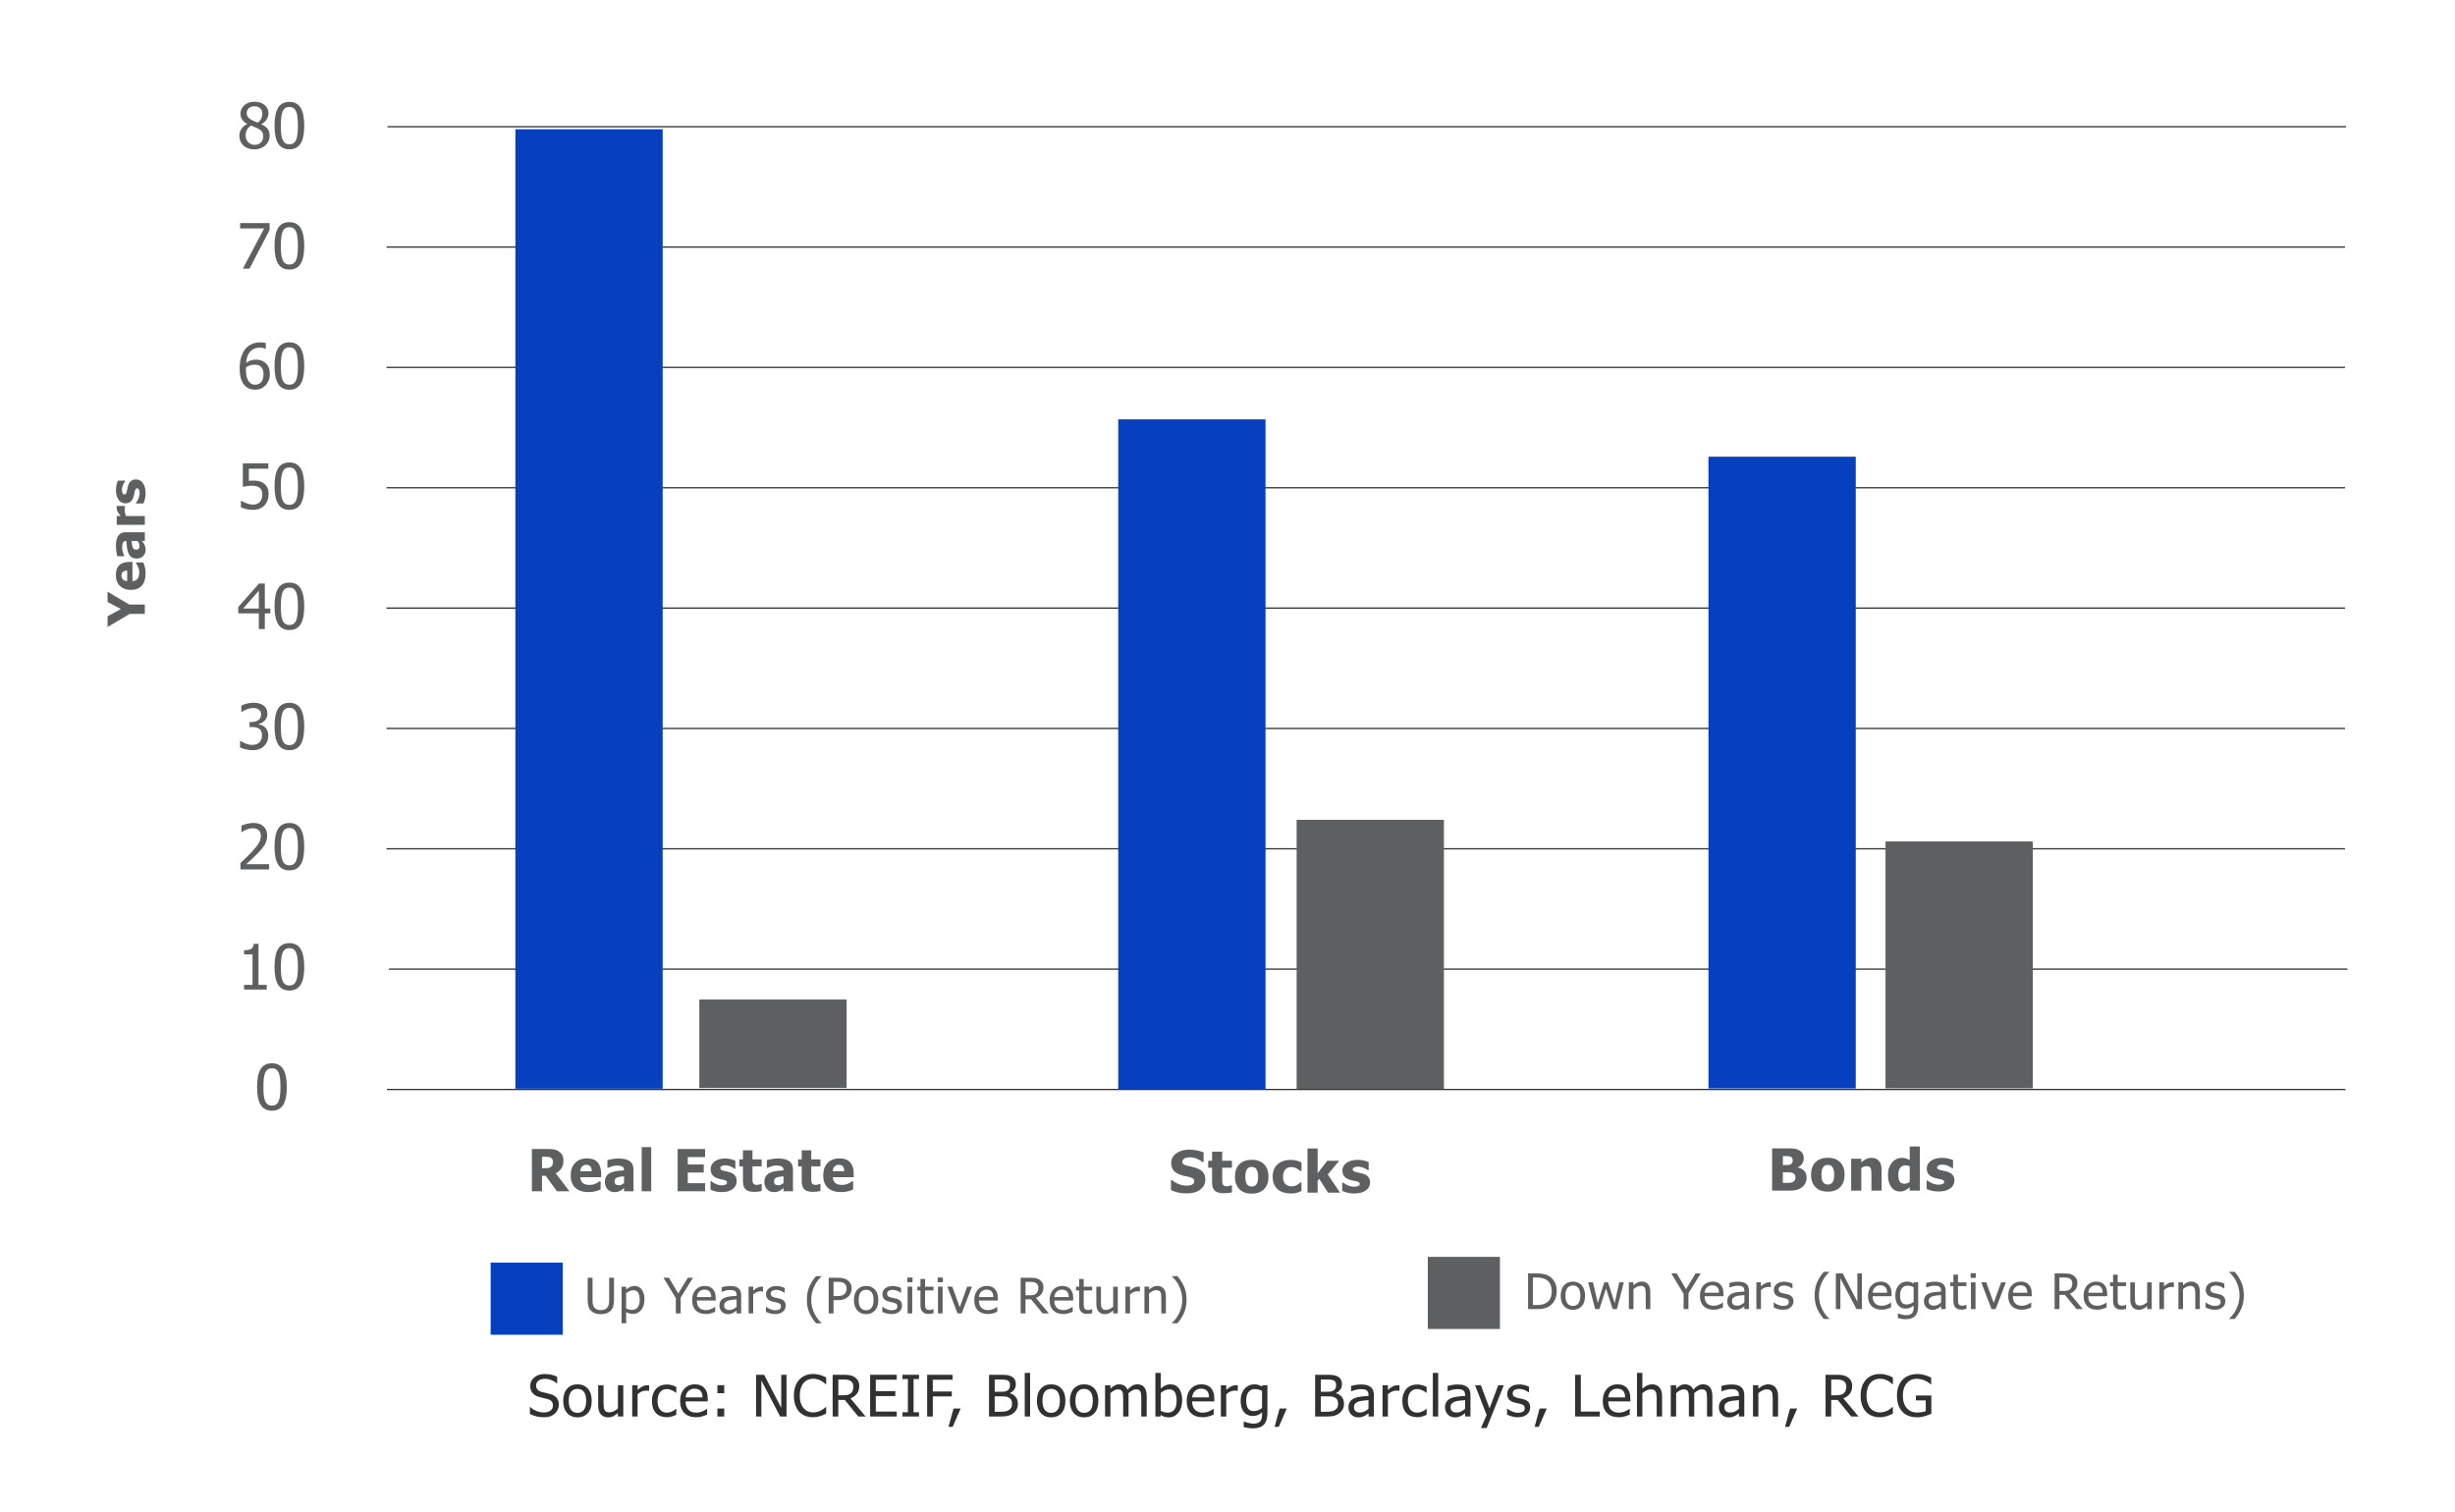 <?xml version="1.0" encoding="UTF-8"?>
<svg id="Layer_1" data-name="Layer 1" xmlns="http://www.w3.org/2000/svg" viewBox="0 0 1856 1143">
  <defs>
    <style>
      .cls-1 {
        fill: #313131;
      }

      .cls-2 {
        fill: #fff;
      }

      .cls-3 {
        fill: #5e5f60;
      }

      .cls-4 {
        isolation: isolate;
      }

      .cls-5 {
        fill: #0640be;
      }

      .cls-6 {
        fill: none;
        stroke: #323232;
        stroke-miterlimit: 10;
        stroke-width: .97px;
      }
    </style>
  </defs>
  <rect class="cls-2" x="-58.56" y="-58.91" width="3973" height="1261"/>
  <g>
    <g class="cls-4">
      <path class="cls-3" d="M192.4,112.97c-1.75,0-3.33-.25-4.77-.76-1.43-.51-2.65-1.24-3.66-2.2-.99-.93-1.74-2.02-2.25-3.3-.51-1.27-.77-2.62-.77-4.04,0-1.87.51-3.58,1.52-5.15,1.01-1.56,2.49-2.81,4.42-3.74v-.14c-1.73-.99-3.01-2.07-3.84-3.24-.83-1.17-1.25-2.64-1.25-4.39,0-2.59,1-4.75,3-6.48,2-1.73,4.53-2.59,7.6-2.59s5.75.82,7.68,2.46c1.93,1.64,2.89,3.74,2.89,6.3,0,1.54-.46,3.07-1.38,4.58s-2.25,2.69-3.97,3.54v.14c2.04.94,3.59,2.08,4.65,3.42,1.05,1.34,1.58,3.07,1.58,5.18,0,2.95-1.09,5.41-3.27,7.4-2.18,1.99-4.9,2.98-8.17,2.98ZM199,103.03c0-1.42-.28-2.54-.85-3.38-.57-.83-1.66-1.68-3.28-2.54-.54-.29-1.25-.61-2.13-.95-.89-.34-1.89-.74-3.01-1.2-1.31.85-2.3,1.89-3,3.13s-1.04,2.66-1.04,4.24c0,2.08.64,3.8,1.92,5.16s2.89,2.04,4.83,2.04,3.57-.58,4.77-1.75c1.2-1.16,1.79-2.75,1.79-4.75ZM198.34,85.77c0-1.54-.53-2.83-1.58-3.86s-2.52-1.55-4.39-1.55c-1.71,0-3.12.46-4.21,1.39-1.09.93-1.64,2.17-1.64,3.75,0,1.14.28,2.1.84,2.89.56.79,1.4,1.5,2.51,2.13.49.26,1.23.62,2.23,1.09,1,.46,1.91.82,2.73,1.09,1.37-1.03,2.3-2.09,2.78-3.18.49-1.09.73-2.33.73-3.74Z"/>
      <path class="cls-3" d="M230.01,94.95c0,6.18-.92,10.72-2.75,13.61-1.83,2.89-4.66,4.34-8.48,4.34s-6.71-1.47-8.52-4.42c-1.81-2.95-2.71-7.44-2.71-13.48s.92-10.76,2.75-13.64c1.83-2.88,4.66-4.31,8.48-4.31s6.71,1.49,8.52,4.46c1.81,2.98,2.71,7.46,2.71,13.44ZM223.97,105.45c.46-1.14.78-2.58.97-4.33.19-1.74.28-3.8.28-6.18s-.09-4.41-.28-6.15c-.19-1.74-.52-3.19-.99-4.35-.47-1.17-1.12-2.06-1.95-2.67-.83-.61-1.9-.91-3.22-.91s-2.38.3-3.22.91c-.84.61-1.51,1.52-1.99,2.72-.47,1.17-.79,2.65-.97,4.44-.17,1.79-.26,3.81-.26,6.06,0,2.41.07,4.42.22,6.04s.48,3.07.98,4.35c.46,1.19,1.1,2.1,1.95,2.74.84.64,1.94.96,3.29.96s2.38-.3,3.22-.91c.84-.61,1.5-1.51,1.97-2.72Z"/>
    </g>
    <g class="cls-4">
      <path class="cls-3" d="M203.84,173.82l-15.19,29.28h-5.03l16.09-30.39h-18.17v-4.05h22.29v5.16Z"/>
      <path class="cls-3" d="M230.01,185.87c0,6.18-.92,10.72-2.75,13.61-1.83,2.89-4.66,4.34-8.48,4.34s-6.71-1.47-8.52-4.42c-1.81-2.95-2.71-7.44-2.71-13.48s.92-10.76,2.75-13.64c1.83-2.88,4.66-4.31,8.48-4.31s6.71,1.49,8.52,4.46c1.81,2.98,2.71,7.46,2.71,13.44ZM223.97,196.38c.46-1.14.78-2.58.97-4.33.19-1.74.28-3.8.28-6.18s-.09-4.41-.28-6.15c-.19-1.74-.52-3.19-.99-4.35-.47-1.17-1.12-2.06-1.95-2.67-.83-.61-1.9-.91-3.22-.91s-2.38.3-3.22.91c-.84.61-1.51,1.52-1.99,2.72-.47,1.17-.79,2.65-.97,4.44-.17,1.79-.26,3.81-.26,6.06,0,2.41.07,4.42.22,6.04s.48,3.07.98,4.35c.46,1.19,1.1,2.1,1.95,2.74.84.64,1.94.96,3.29.96s2.38-.3,3.22-.91c.84-.61,1.5-1.51,1.97-2.72Z"/>
    </g>
    <g class="cls-4">
      <path class="cls-3" d="M204.01,282.79c0,1.77-.3,3.41-.9,4.9-.6,1.5-1.4,2.74-2.41,3.75-1.05,1.06-2.23,1.87-3.54,2.42-1.31.55-2.75.82-4.32.82s-3.03-.26-4.33-.79c-1.3-.52-2.44-1.3-3.43-2.34-1.21-1.25-2.16-2.92-2.84-5.01-.68-2.09-1.03-4.66-1.03-7.71s.31-5.69.94-8.11c.63-2.41,1.6-4.51,2.9-6.3,1.27-1.74,2.92-3.1,4.93-4.08,2.01-.98,4.34-1.47,6.98-1.47.79,0,1.52.04,2.19.12.68.08,1.27.2,1.79.37v4.42h-.21c-.42-.23-1.04-.44-1.84-.64-.8-.19-1.66-.29-2.57-.29-2.93,0-5.29.97-7.09,2.9-1.8,1.94-2.87,4.81-3.2,8.62,1.12-.77,2.26-1.36,3.44-1.78s2.47-.62,3.87-.62,2.57.14,3.6.4c1.03.27,2.1.81,3.22,1.63,1.29.96,2.25,2.17,2.88,3.63s.94,3.18.94,5.16ZM199.22,282.97c0-1.42-.19-2.61-.57-3.56-.38-.96-.99-1.77-1.84-2.45-.61-.49-1.31-.82-2.09-.97s-1.58-.23-2.39-.23c-1.1,0-2.17.16-3.21.49-1.04.32-2.06.79-3.07,1.41-.03.34-.06.67-.07.98-.02.32-.02.71-.02,1.19,0,2.39.24,4.32.72,5.78.48,1.47,1.07,2.58,1.78,3.33.68.72,1.37,1.23,2.09,1.53.72.29,1.49.44,2.32.44,1.89,0,3.42-.66,4.59-1.99,1.17-1.33,1.76-3.31,1.76-5.94Z"/>
      <path class="cls-3" d="M230.01,276.73c0,6.18-.92,10.72-2.75,13.61-1.83,2.89-4.66,4.34-8.48,4.34s-6.71-1.47-8.52-4.42c-1.81-2.95-2.71-7.44-2.71-13.48s.92-10.76,2.75-13.64c1.83-2.88,4.66-4.31,8.48-4.31s6.71,1.49,8.52,4.46c1.81,2.98,2.71,7.46,2.71,13.44ZM223.97,287.23c.46-1.14.78-2.58.97-4.33.19-1.74.28-3.8.28-6.18s-.09-4.41-.28-6.15c-.19-1.74-.52-3.19-.99-4.35-.47-1.17-1.12-2.06-1.95-2.67-.83-.61-1.9-.91-3.22-.91s-2.38.3-3.22.91c-.84.61-1.51,1.52-1.99,2.72-.47,1.17-.79,2.65-.97,4.44-.17,1.79-.26,3.81-.26,6.06,0,2.41.07,4.42.22,6.04s.48,3.07.98,4.35c.46,1.19,1.1,2.1,1.95,2.74.84.64,1.94.96,3.29.96s2.38-.3,3.22-.91c.84-.61,1.5-1.51,1.97-2.72Z"/>
    </g>
    <g class="cls-4">
      <path class="cls-3" d="M203.06,373.84c0,1.67-.27,3.21-.81,4.63-.54,1.42-1.3,2.64-2.28,3.68-.99,1.05-2.22,1.87-3.69,2.48-1.47.6-3.12.9-4.94.9-1.68,0-3.34-.18-4.97-.54-1.63-.36-3.04-.84-4.24-1.42v-4.88h.33c.36.26.88.56,1.56.89.68.33,1.42.64,2.24.94.93.32,1.78.57,2.55.75s1.64.27,2.6.27,1.86-.17,2.76-.5,1.67-.87,2.31-1.61c.58-.68,1.03-1.47,1.33-2.38s.46-1.98.46-3.22-.17-2.22-.51-3.01c-.34-.79-.83-1.43-1.47-1.94-.68-.59-1.51-1-2.49-1.24-.98-.24-2.08-.36-3.29-.36-1.27,0-2.56.1-3.85.29-1.29.19-2.32.37-3.09.54v-17.74h19.28v4.05h-14.72v9.16c.57-.06,1.12-.11,1.67-.14.55-.03,1.05-.05,1.51-.05,1.79,0,3.31.15,4.55.44,1.24.29,2.44.86,3.59,1.71,1.16.86,2.06,1.94,2.68,3.24.62,1.29.93,2.98.93,5.07Z"/>
      <path class="cls-3" d="M230.01,367.58c0,6.18-.92,10.72-2.75,13.61-1.83,2.89-4.66,4.34-8.48,4.34s-6.71-1.47-8.52-4.42c-1.81-2.95-2.71-7.44-2.71-13.48s.92-10.76,2.75-13.64c1.83-2.88,4.66-4.31,8.48-4.31s6.71,1.49,8.52,4.46c1.81,2.98,2.71,7.46,2.71,13.44ZM223.97,378.08c.46-1.14.78-2.58.97-4.33.19-1.74.28-3.8.28-6.18s-.09-4.41-.28-6.15c-.19-1.74-.52-3.19-.99-4.35-.47-1.17-1.12-2.06-1.95-2.67-.83-.61-1.9-.91-3.22-.91s-2.38.3-3.22.91c-.84.61-1.51,1.52-1.99,2.72-.47,1.17-.79,2.65-.97,4.44-.17,1.79-.26,3.81-.26,6.06,0,2.41.07,4.42.22,6.04s.48,3.07.98,4.35c.46,1.19,1.1,2.1,1.95,2.74.84.64,1.94.96,3.29.96s2.38-.3,3.22-.91c.84-.61,1.5-1.51,1.97-2.72Z"/>
    </g>
    <g class="cls-4">
      <path class="cls-3" d="M204.38,463.82h-4.18v11.84h-4.53v-11.84h-15.52v-4.86l15.71-17.74h4.34v18.9h4.18v3.7ZM195.68,460.12v-13.46l-11.84,13.46h11.84Z"/>
      <path class="cls-3" d="M230.01,458.43c0,6.18-.92,10.72-2.75,13.61-1.83,2.89-4.66,4.34-8.48,4.34s-6.71-1.47-8.52-4.42c-1.81-2.94-2.71-7.44-2.71-13.48s.92-10.76,2.75-13.63c1.83-2.88,4.66-4.31,8.48-4.31s6.71,1.49,8.52,4.46c1.81,2.98,2.71,7.46,2.71,13.44ZM223.97,468.93c.46-1.14.78-2.58.97-4.33.19-1.74.28-3.8.28-6.18s-.09-4.41-.28-6.15c-.19-1.74-.52-3.19-.99-4.35-.47-1.17-1.12-2.06-1.95-2.67-.83-.61-1.9-.91-3.22-.91s-2.38.3-3.22.91c-.84.61-1.51,1.51-1.99,2.72-.47,1.17-.79,2.65-.97,4.44-.17,1.79-.26,3.81-.26,6.06,0,2.41.07,4.42.22,6.04s.48,3.07.98,4.35c.46,1.19,1.1,2.1,1.95,2.74.84.64,1.94.96,3.29.96s2.38-.3,3.22-.91c.84-.61,1.5-1.52,1.97-2.72Z"/>
    </g>
    <g class="cls-4">
      <path class="cls-3" d="M191.27,535.38c-.85,0-1.7.1-2.55.3-.85.2-1.68.46-2.5.79-.75.31-1.41.63-1.97.97-.56.34-1.06.66-1.5.95h-.28v-4.88c1.02-.54,2.41-1.03,4.16-1.47,1.75-.44,3.42-.66,5.01-.66s2.98.16,4.16.47c1.19.32,2.26.81,3.22,1.47,1.04.74,1.82,1.63,2.35,2.68.53,1.05.79,2.27.79,3.68,0,1.9-.64,3.56-1.91,5-1.27,1.43-2.8,2.34-4.58,2.73v.32c.74.14,1.53.38,2.37.72.84.34,1.62.84,2.35,1.5s1.31,1.51,1.77,2.56.68,2.31.68,3.8-.27,2.99-.81,4.29c-.54,1.3-1.31,2.46-2.3,3.46-1.02,1.05-2.26,1.84-3.7,2.38-1.45.54-3.09.81-4.93.81s-3.51-.21-5.24-.62c-1.73-.42-3.19-.92-4.37-1.5v-4.88h.33c.99.71,2.32,1.39,3.99,2.04s3.33.97,5,.97c.96,0,1.92-.15,2.89-.45.97-.3,1.77-.79,2.42-1.47.63-.68,1.11-1.43,1.44-2.24.33-.82.5-1.85.5-3.1s-.19-2.27-.55-3.08c-.37-.8-.88-1.43-1.55-1.9-.66-.46-1.44-.78-2.35-.96-.91-.18-1.88-.27-2.94-.27h-2.01v-3.84h1.56c2.12,0,3.85-.49,5.18-1.48,1.33-.99,1.99-2.42,1.99-4.3,0-.86-.17-1.61-.52-2.23-.35-.62-.79-1.12-1.32-1.49-.6-.4-1.26-.68-1.98-.83-.72-.15-1.49-.23-2.31-.23Z"/>
      <path class="cls-3" d="M230.01,549.3c0,6.18-.92,10.72-2.75,13.61-1.83,2.89-4.66,4.34-8.48,4.34s-6.71-1.47-8.52-4.42c-1.81-2.94-2.71-7.44-2.71-13.48s.92-10.76,2.75-13.63c1.83-2.88,4.66-4.31,8.48-4.31s6.71,1.49,8.52,4.46c1.81,2.98,2.71,7.46,2.71,13.44ZM223.97,559.8c.46-1.14.78-2.58.97-4.33.19-1.74.28-3.8.28-6.18s-.09-4.41-.28-6.15c-.19-1.74-.52-3.19-.99-4.35-.47-1.17-1.12-2.06-1.95-2.67-.83-.61-1.9-.91-3.22-.91s-2.38.3-3.22.91c-.84.61-1.51,1.51-1.99,2.72-.47,1.17-.79,2.65-.97,4.44-.17,1.79-.26,3.81-.26,6.06,0,2.41.07,4.42.22,6.04s.48,3.07.98,4.35c.46,1.19,1.1,2.1,1.95,2.74.84.64,1.94.96,3.29.96s2.38-.3,3.22-.91c.84-.61,1.5-1.52,1.97-2.72Z"/>
    </g>
    <g class="cls-4">
      <path class="cls-3" d="M203.46,657.41h-21.68v-4.83c1.56-1.45,3.03-2.84,4.41-4.16,1.38-1.33,2.74-2.71,4.06-4.14,2.67-2.88,4.5-5.19,5.47-6.93.97-1.73,1.46-3.53,1.46-5.38,0-.96-.15-1.8-.46-2.52s-.73-1.33-1.26-1.8c-.55-.46-1.19-.81-1.91-1.04-.72-.23-1.52-.35-2.38-.35s-1.68.1-2.54.31-1.68.47-2.46.78c-.66.26-1.3.58-1.91.95s-1.11.69-1.49.95h-.26v-4.9c.97-.48,2.33-.94,4.07-1.4,1.74-.46,3.39-.68,4.94-.68,3.27,0,5.83.85,7.69,2.56,1.86,1.7,2.78,4.01,2.78,6.93,0,1.34-.16,2.58-.48,3.72-.32,1.14-.77,2.2-1.33,3.17-.58,1-1.28,2-2.1,2.98-.82.99-1.68,1.96-2.6,2.91-1.48,1.57-3.13,3.21-4.94,4.9s-3.27,3.04-4.35,4.02h17.27v3.96Z"/>
      <path class="cls-3" d="M230.01,640.18c0,6.18-.92,10.72-2.75,13.61-1.83,2.89-4.66,4.34-8.48,4.34s-6.71-1.47-8.52-4.42c-1.81-2.94-2.71-7.44-2.71-13.48s.92-10.76,2.75-13.63c1.83-2.88,4.66-4.31,8.48-4.31s6.71,1.49,8.52,4.46c1.81,2.98,2.71,7.46,2.71,13.44ZM223.97,650.68c.46-1.14.78-2.58.97-4.33.19-1.74.28-3.8.28-6.18s-.09-4.41-.28-6.15c-.19-1.74-.52-3.19-.99-4.35-.47-1.17-1.12-2.06-1.95-2.67-.83-.61-1.9-.91-3.22-.91s-2.38.3-3.22.91c-.84.61-1.51,1.51-1.99,2.72-.47,1.17-.79,2.65-.97,4.44-.17,1.79-.26,3.81-.26,6.06,0,2.41.07,4.42.22,6.04s.48,3.07.98,4.35c.46,1.19,1.1,2.1,1.95,2.74.84.64,1.94.96,3.29.96s2.38-.3,3.22-.91c.84-.61,1.5-1.52,1.97-2.72Z"/>
    </g>
    <g class="cls-4">
      <path class="cls-3" d="M201.67,748.26h-17.13v-3.52h6.37v-23.08h-6.37v-3.15c2.41,0,4.18-.33,5.32-1.01s1.78-1.94,1.92-3.8h3.66v31.04h6.23v3.52Z"/>
      <path class="cls-3" d="M230.01,731.03c0,6.18-.92,10.72-2.75,13.61-1.83,2.89-4.66,4.34-8.48,4.34s-6.71-1.47-8.52-4.42c-1.81-2.94-2.71-7.44-2.71-13.48s.92-10.76,2.75-13.63c1.83-2.88,4.66-4.31,8.48-4.31s6.71,1.49,8.52,4.46c1.81,2.98,2.71,7.46,2.71,13.44ZM223.97,741.53c.46-1.14.78-2.58.97-4.33.19-1.74.28-3.8.28-6.18s-.09-4.41-.28-6.15c-.19-1.74-.52-3.19-.99-4.35-.47-1.17-1.12-2.06-1.95-2.67-.83-.61-1.9-.91-3.22-.91s-2.38.3-3.22.91c-.84.61-1.51,1.51-1.99,2.72-.47,1.17-.79,2.65-.97,4.44-.17,1.79-.26,3.81-.26,6.06,0,2.41.07,4.42.22,6.04s.48,3.07.98,4.35c.46,1.19,1.1,2.1,1.95,2.74.84.64,1.94.96,3.29.96s2.38-.3,3.22-.91c.84-.61,1.5-1.52,1.97-2.72Z"/>
    </g>
    <g class="cls-4">
      <path class="cls-3" d="M216.82,821.88c0,6.18-.92,10.72-2.75,13.61-1.83,2.89-4.66,4.34-8.48,4.34s-6.71-1.47-8.52-4.42c-1.81-2.94-2.71-7.44-2.71-13.48s.92-10.76,2.75-13.63,4.66-4.31,8.48-4.31,6.71,1.49,8.52,4.46c1.81,2.98,2.71,7.46,2.71,13.44ZM210.78,832.38c.46-1.14.78-2.58.97-4.33.19-1.74.28-3.8.28-6.18s-.09-4.41-.28-6.15c-.19-1.74-.52-3.19-.99-4.35-.47-1.17-1.12-2.06-1.95-2.67-.83-.61-1.9-.91-3.22-.91s-2.38.3-3.22.91c-.84.61-1.51,1.51-1.99,2.72-.47,1.17-.79,2.65-.97,4.44-.17,1.79-.26,3.81-.26,6.06,0,2.41.07,4.42.22,6.04.15,1.62.48,3.07.98,4.35.46,1.19,1.11,2.1,1.95,2.74.84.64,1.94.96,3.29.96s2.38-.3,3.22-.91,1.5-1.52,1.97-2.72Z"/>
    </g>
  </g>
  <g class="cls-4">
    <g class="cls-4">
      <path class="cls-3" d="M81.32,447.41l16.4,9.72h11.77v7.07h-11.41l-16.76,9.89v-8.06l10.06-5.52-10.06-5.32v-7.79Z"/>
      <path class="cls-3" d="M110.06,433.62c0,4.01-.96,7.08-2.88,9.22s-4.65,3.21-8.19,3.21-6.24-1-8.3-2.99c-2.07-1.99-3.1-4.78-3.1-8.36,0-3.25.88-5.7,2.63-7.34,1.75-1.64,4.26-2.46,7.53-2.46h2.38v14.51c.98-.06,1.81-.27,2.47-.62.66-.35,1.19-.82,1.58-1.4.39-.57.67-1.23.84-1.99.17-.76.25-1.58.25-2.48,0-.77-.08-1.53-.25-2.27-.17-.74-.39-1.42-.67-2.04-.24-.54-.5-1.04-.78-1.5-.28-.46-.52-.83-.74-1.13v-.7h5.47c.21.54.41,1.04.6,1.48.18.45.37,1.06.56,1.84.19.72.34,1.46.44,2.22.11.76.16,1.69.16,2.79ZM96.14,431.43c-1.4.04-2.47.36-3.2.97s-1.1,1.55-1.1,2.81.38,2.29,1.15,3.02c.77.73,1.82,1.13,3.14,1.2v-8Z"/>
      <path class="cls-3" d="M107.24,409.05c.38.45.72.86,1.02,1.22.3.36.61.84.91,1.45.29.59.51,1.17.66,1.73s.23,1.35.23,2.35c0,1.88-.63,3.44-1.89,4.68-1.26,1.24-2.85,1.86-4.77,1.86-1.58,0-2.85-.31-3.82-.95-.97-.63-1.74-1.54-2.31-2.72-.58-1.2-.98-2.63-1.21-4.29-.23-1.66-.4-3.46-.53-5.37h-.11c-1.17,0-1.98.43-2.43,1.3-.45.86-.67,2.16-.67,3.89,0,.78.14,1.7.43,2.74.28,1.05.65,2.07,1.09,3.06v.57h-5.13c-.19-.66-.41-1.71-.67-3.18s-.39-2.94-.39-4.43c0-3.66.61-6.32,1.83-7.99,1.22-1.67,3.07-2.51,5.57-2.51h14.45v6.58h-2.25ZM103.95,409.05h-4.43c.11,1.12.21,2.03.29,2.72.08.69.24,1.38.48,2.04.2.58.51,1.03.92,1.35.41.32.96.48,1.64.48,1,0,1.68-.27,2.05-.8s.56-1.33.56-2.37c0-.58-.13-1.17-.4-1.78-.26-.61-.64-1.15-1.12-1.65Z"/>
      <path class="cls-3" d="M94.51,382.57v.55c-.09.25-.15.62-.2,1.1-.04.48-.07,1.01-.07,1.59,0,.69.1,1.42.3,2.19.2.76.44,1.5.72,2.22h14.22v6.62h-21.24v-6.62h3.05c-.28-.3-.63-.72-1.05-1.26-.42-.54-.76-1.02-1.01-1.47-.29-.48-.54-1.04-.75-1.67s-.31-1.24-.31-1.81c0-.21,0-.45.02-.72.01-.26.03-.5.06-.72h6.26Z"/>
      <path class="cls-3" d="M110.08,372.83c0,1.56-.17,3.04-.51,4.44-.34,1.39-.74,2.54-1.19,3.45h-5.6v-.55c.24-.31.5-.67.79-1.08s.59-.96.91-1.68c.29-.62.54-1.31.75-2.09s.31-1.62.31-2.53-.15-1.76-.44-2.47-.75-1.07-1.38-1.07c-.49,0-.86.16-1.12.49-.25.33-.49.96-.72,1.91-.13.5-.26,1.14-.41,1.91s-.31,1.45-.5,2.04c-.52,1.66-1.28,2.92-2.3,3.75-1.01.84-2.35,1.26-4,1.26-.95,0-1.84-.22-2.68-.65-.84-.44-1.58-1.07-2.24-1.92-.64-.84-1.15-1.89-1.53-3.13-.38-1.24-.57-2.65-.57-4.21s.15-2.86.44-4.1c.3-1.25.65-2.3,1.07-3.16h5.37v.53c-.18.23-.41.59-.71,1.08-.3.49-.55.97-.77,1.44-.25.56-.46,1.18-.62,1.86s-.25,1.39-.25,2.11c0,.96.16,1.77.49,2.43.33.66.76.99,1.31.99.48,0,.86-.16,1.13-.49.28-.33.55-1.04.81-2.14.14-.57.27-1.22.41-1.96.13-.74.31-1.45.54-2.13.49-1.53,1.21-2.68,2.17-3.47.95-.79,2.22-1.18,3.79-1.18,1,0,1.95.23,2.85.7.9.47,1.66,1.13,2.28,1.99.67.91,1.19,1.98,1.55,3.21.37,1.23.55,2.7.55,4.42Z"/>
    </g>
  </g>
  <line class="cls-6" x1="294.03" y1="732.81" x2="1774.68" y2="732.81"/>
  <line class="cls-6" x1="292.22" y1="641.81" x2="1772.87" y2="641.81"/>
  <line class="cls-6" x1="292.22" y1="550.81" x2="1772.87" y2="550.81"/>
  <line class="cls-6" x1="292.22" y1="459.81" x2="1772.87" y2="459.81"/>
  <line class="cls-6" x1="292.21" y1="368.81" x2="1772.87" y2="368.81"/>
  <line class="cls-6" x1="292.22" y1="277.81" x2="1772.87" y2="277.81"/>
  <line class="cls-6" x1="292.22" y1="186.81" x2="1772.87" y2="186.81"/>
  <line class="cls-6" x1="293" y1="95.81" x2="1773.65" y2="95.81"/>
  <line class="cls-6" x1="292.54" y1="823.81" x2="1773.2" y2="823.81"/>
  <g class="cls-4">
    <g class="cls-4">
      <path class="cls-3" d="M454.23,993.69c-1.61,0-3.02-.21-4.23-.62s-2.23-1.03-3.08-1.86c-.96-.94-1.64-2.07-2.03-3.38s-.59-2.92-.59-4.84v-16.81h3.66v16.81c0,1.24.08,2.29.24,3.14.16.85.47,1.61.94,2.29.49.72,1.16,1.27,2,1.65.84.37,1.87.56,3.09.56,1.15,0,2.16-.19,3.05-.56s1.58-.92,2.07-1.65c.46-.69.77-1.45.93-2.28.17-.83.25-1.85.25-3.06v-16.9h3.66v16.81c0,1.87-.19,3.48-.58,4.81-.39,1.34-1.07,2.47-2.04,3.4-.87.83-1.89,1.45-3.06,1.86s-2.59.62-4.27.62Z"/>
      <path class="cls-3" d="M487.2,982.49c0,3.37-.82,6.05-2.46,8.04-1.64,2-3.72,3-6.23,3-1.02,0-1.93-.12-2.71-.34-.79-.23-1.59-.59-2.42-1.07v8.47h-3.47v-27.67h3.47v2.12c.86-.76,1.82-1.4,2.87-1.91s2.2-.77,3.44-.77c2.36,0,4.21.92,5.53,2.75,1.32,1.83,1.98,4.29,1.98,7.38ZM483.62,982.87c0-2.3-.38-4.09-1.13-5.37-.75-1.27-1.97-1.91-3.66-1.91-.98,0-1.94.21-2.85.64-.92.43-1.79.98-2.61,1.66v11.46c.91.43,1.69.73,2.34.89.65.16,1.39.24,2.22.24,1.8,0,3.19-.65,4.19-1.94,1-1.29,1.5-3.18,1.5-5.67Z"/>
    </g>
    <g class="cls-4">
      <path class="cls-3" d="M523.87,966.18l-9.29,15.02v11.93h-3.66v-11.55l-9.29-15.4h4.06l7.09,11.89,7.2-11.89h3.88Z"/>
    </g>
    <g class="cls-4">
      <path class="cls-3" d="M533.65,993.6c-3.29,0-5.84-.91-7.65-2.72-1.82-1.82-2.72-4.4-2.72-7.74s.88-5.92,2.64-7.86c1.76-1.95,4.06-2.92,6.9-2.92,1.28,0,2.41.18,3.4.54.98.36,1.85.93,2.58,1.7.74.77,1.3,1.72,1.7,2.83.39,1.12.59,2.48.59,4.1v1.85h-14.29c0,2.35.6,4.15,1.81,5.39,1.21,1.24,2.87,1.86,5,1.86.76,0,1.51-.08,2.24-.25.73-.17,1.39-.39,1.98-.65.63-.28,1.16-.55,1.59-.81.43-.26.79-.5,1.07-.73h.2v3.71c-.41.16-.91.35-1.51.59-.6.24-1.15.42-1.62.55-.68.18-1.29.32-1.84.42-.55.1-1.24.14-2.08.14ZM537.72,980.77c-.02-.92-.14-1.71-.33-2.37-.2-.66-.48-1.22-.85-1.68-.41-.51-.93-.89-1.56-1.16s-1.42-.4-2.35-.4-1.71.14-2.35.41-1.23.67-1.76,1.19c-.52.53-.91,1.12-1.18,1.76-.27.65-.44,1.4-.52,2.25h10.91Z"/>
      <path class="cls-3" d="M556.88,990.98c-.28.21-.66.49-1.14.86s-.93.66-1.38.88c-.62.31-1.21.55-1.78.72s-1.38.25-2.41.25c-.85,0-1.66-.16-2.42-.47s-1.43-.75-2.01-1.32c-.55-.55-1-1.24-1.33-2.05-.33-.81-.5-1.67-.5-2.58,0-1.4.3-2.59.9-3.57.6-.98,1.56-1.76,2.86-2.34,1.16-.52,2.52-.88,4.1-1.08s3.27-.35,5.1-.44v-.65c0-.8-.12-1.44-.37-1.93-.25-.49-.59-.87-1.03-1.13-.44-.28-.98-.46-1.62-.55-.64-.09-1.3-.14-1.98-.14-.8,0-1.74.12-2.82.35-1.08.24-2.17.58-3.25,1.02h-.2v-3.46c.64-.18,1.56-.38,2.75-.6,1.19-.22,2.38-.33,3.54-.33,1.42,0,2.61.11,3.58.33.97.22,1.85.61,2.62,1.18.75.55,1.31,1.27,1.68,2.15.37.88.55,1.96.55,3.22v13.83h-3.45v-2.15ZM556.88,988.15v-5.61c-.82.07-1.87.17-3.13.3-1.26.13-2.28.3-3.06.53-.92.28-1.69.7-2.29,1.28s-.9,1.37-.9,2.4c0,1.16.33,2.03,1,2.62.66.59,1.64.89,2.92.89,1.1,0,2.09-.23,2.97-.7.89-.46,1.72-1.04,2.49-1.71Z"/>
      <path class="cls-3" d="M576.89,976.57h-.19c-.26-.07-.53-.12-.82-.14-.29-.02-.64-.03-1.04-.03-.94,0-1.86.2-2.79.6-.92.4-1.8.99-2.62,1.77v14.35h-3.47v-20.22h3.47v3c1.27-1.1,2.37-1.87,3.31-2.33.94-.45,1.85-.68,2.74-.68.36,0,.62,0,.8.03.18.02.38.04.6.08v3.55Z"/>
      <path class="cls-3" d="M585.91,993.62c-1.38,0-2.67-.18-3.87-.54-1.2-.36-2.19-.75-2.98-1.16v-3.82h.18c.3.23.64.48,1.04.76s.93.57,1.6.87c.59.27,1.24.5,1.95.71.71.21,1.44.31,2.21.31.55,0,1.14-.06,1.77-.19.63-.13,1.1-.29,1.4-.48.43-.28.74-.57.93-.89s.29-.78.29-1.41c0-.81-.22-1.42-.67-1.83s-1.25-.75-2.39-1.03c-.44-.11-1.02-.24-1.74-.38-.71-.15-1.37-.3-1.98-.47-1.58-.45-2.72-1.14-3.43-2.07-.71-.94-1.07-2.07-1.07-3.39,0-1.82.7-3.31,2.1-4.45,1.4-1.15,3.27-1.72,5.59-1.72,1.14,0,2.3.14,3.45.42s2.13.63,2.92,1.05v3.64h-.18c-.89-.69-1.87-1.23-2.96-1.63s-2.19-.6-3.3-.6-2.11.24-2.9.71-1.18,1.18-1.18,2.14c0,.84.23,1.48.7,1.89s1.22.76,2.25,1.02c.52.13,1.09.26,1.73.39.63.13,1.3.27,2,.44,1.53.37,2.67,1,3.44,1.86.77.87,1.15,2.05,1.15,3.55,0,.87-.18,1.69-.53,2.47-.35.78-.86,1.45-1.54,2-.74.6-1.57,1.06-2.5,1.38-.93.31-2.1.47-3.5.47Z"/>
      <path class="cls-3" d="M621.14,1000.59h-4.23c-2.14-2.5-3.82-5.14-5.05-7.93s-1.84-6.08-1.84-9.88.61-6.99,1.82-9.82c1.21-2.83,2.9-5.49,5.07-7.99h4.23v.18c-1,.88-1.95,1.9-2.85,3.05-.9,1.15-1.74,2.5-2.52,4.03-.74,1.48-1.34,3.12-1.8,4.9-.46,1.79-.69,3.67-.69,5.65s.22,3.95.67,5.67c.45,1.71,1.06,3.34,1.82,4.89.74,1.48,1.58,2.83,2.53,4.03.95,1.2,1.9,2.22,2.84,3.05v.18Z"/>
    </g>
    <g class="cls-4">
      <path class="cls-3" d="M643.86,974.31c0,1.17-.21,2.28-.64,3.32-.42,1.04-1.01,1.93-1.76,2.67-.95.92-2.06,1.61-3.34,2.08-1.28.47-2.9.71-4.86.71h-3.1v10.04h-3.66v-26.95h6.9c1.62,0,3.01.13,4.15.4,1.14.27,2.15.69,3.03,1.29,1.02.69,1.82,1.56,2.4,2.62.58,1.06.87,2.33.87,3.83ZM640.05,974.4c0-.93-.16-1.74-.49-2.43-.33-.69-.82-1.25-1.49-1.68-.58-.37-1.25-.64-2.02-.8-.77-.16-1.73-.24-2.87-.24h-3.03v10.77h2.49c1.48,0,2.67-.12,3.58-.35.91-.24,1.67-.65,2.27-1.26.54-.54.94-1.13,1.18-1.77s.37-1.39.37-2.24Z"/>
    </g>
    <g class="cls-4">
      <path class="cls-3" d="M664,983.03c0,3.4-.84,6.03-2.51,7.88-1.67,1.85-3.9,2.78-6.68,2.78s-5.12-.96-6.77-2.87c-1.64-1.91-2.46-4.51-2.46-7.79s.85-6,2.54-7.87c1.69-1.87,3.92-2.8,6.69-2.8s5.01.93,6.68,2.8,2.51,4.49,2.51,7.88ZM660.42,983.03c0-2.62-.49-4.56-1.46-5.84-.97-1.27-2.36-1.91-4.15-1.91s-3.2.64-4.18,1.91c-.98,1.27-1.47,3.22-1.47,5.84s.49,4.46,1.47,5.76c.98,1.31,2.37,1.96,4.18,1.96s3.17-.64,4.14-1.93,1.47-3.22,1.47-5.8Z"/>
      <path class="cls-3" d="M673.89,993.62c-1.38,0-2.67-.18-3.87-.54-1.2-.36-2.19-.75-2.98-1.16v-3.82h.18c.3.23.64.48,1.04.76s.93.57,1.6.87c.59.27,1.24.5,1.95.71.71.21,1.44.31,2.21.31.55,0,1.14-.06,1.77-.19.63-.13,1.1-.29,1.4-.48.43-.28.74-.57.93-.89s.29-.78.29-1.41c0-.81-.22-1.42-.67-1.83s-1.25-.75-2.39-1.03c-.44-.11-1.02-.24-1.74-.38-.71-.15-1.37-.3-1.98-.47-1.58-.45-2.72-1.14-3.43-2.07-.71-.94-1.07-2.07-1.07-3.39,0-1.82.7-3.31,2.1-4.45,1.4-1.15,3.27-1.72,5.59-1.72,1.14,0,2.3.14,3.45.42s2.13.63,2.92,1.05v3.64h-.18c-.89-.69-1.87-1.23-2.96-1.63s-2.19-.6-3.3-.6-2.11.24-2.9.71-1.18,1.18-1.18,2.14c0,.84.23,1.48.7,1.89s1.22.76,2.25,1.02c.52.13,1.09.26,1.73.39.63.13,1.3.27,2,.44,1.53.37,2.67,1,3.44,1.86.77.87,1.15,2.05,1.15,3.55,0,.87-.18,1.69-.53,2.47-.35.78-.86,1.45-1.54,2-.74.6-1.57,1.06-2.5,1.38-.93.31-2.1.47-3.5.47Z"/>
    </g>
    <g class="cls-4">
      <path class="cls-3" d="M689.88,969.53h-3.95v-3.53h3.95v3.53ZM689.64,993.13h-3.47v-20.22h3.47v20.22Z"/>
    </g>
    <g class="cls-4">
      <path class="cls-3" d="M701.89,993.53c-1.9,0-3.37-.53-4.43-1.58s-1.59-2.72-1.59-5v-11.2h-2.34v-2.82h2.34v-5.81h3.47v5.81h6.39v2.82h-6.39v9.61c0,1.03.02,1.82.06,2.37.04.56.18,1.07.42,1.56.21.42.55.74,1.02.95.47.21,1.1.32,1.9.32.57,0,1.11-.08,1.64-.24.53-.16.91-.3,1.14-.41h.2v3.06c-.65.18-1.31.32-1.98.42-.67.1-1.29.15-1.86.15Z"/>
      <path class="cls-3" d="M712.84,969.53h-3.95v-3.53h3.95v3.53ZM712.6,993.13h-3.47v-20.22h3.47v20.22Z"/>
    </g>
    <g class="cls-4">
      <path class="cls-3" d="M734.8,972.91l-7.77,20.22h-3.12l-7.72-20.22h3.75l5.65,15.6,5.59-15.6h3.62Z"/>
    </g>
    <g class="cls-4">
      <path class="cls-3" d="M746.92,993.6c-3.29,0-5.84-.91-7.65-2.72-1.82-1.82-2.72-4.4-2.72-7.74s.88-5.92,2.64-7.86c1.76-1.95,4.06-2.92,6.9-2.92,1.28,0,2.41.18,3.4.54.98.36,1.85.93,2.58,1.7.74.77,1.3,1.72,1.7,2.83.39,1.12.59,2.48.59,4.1v1.85h-14.29c0,2.35.6,4.15,1.81,5.39,1.21,1.24,2.87,1.86,5,1.86.76,0,1.51-.08,2.24-.25.73-.17,1.39-.39,1.98-.65.63-.28,1.16-.55,1.59-.81.43-.26.79-.5,1.07-.73h.2v3.71c-.41.16-.91.35-1.51.59-.6.24-1.15.42-1.62.55-.68.18-1.29.32-1.84.42-.55.1-1.24.14-2.08.14ZM750.98,980.77c-.02-.92-.14-1.71-.33-2.37-.2-.66-.48-1.22-.85-1.68-.41-.51-.93-.89-1.56-1.16s-1.42-.4-2.35-.4-1.71.14-2.35.41-1.23.67-1.76,1.19c-.52.53-.91,1.12-1.18,1.76-.27.65-.44,1.4-.52,2.25h10.91Z"/>
    </g>
    <g class="cls-4">
      <path class="cls-3" d="M792.91,993.13h-4.74l-8.71-10.71h-4.17v10.71h-3.66v-26.95h7.09c1.58,0,2.9.08,3.96.25s2.08.56,3.04,1.18c.96.6,1.72,1.38,2.28,2.33s.84,2.13.84,3.55c0,1.98-.51,3.63-1.53,4.96-1.02,1.33-2.41,2.31-4.17,2.95l9.78,11.73ZM785.01,973.77c0-.78-.14-1.48-.42-2.09-.28-.61-.72-1.11-1.31-1.49-.52-.34-1.12-.58-1.81-.71-.69-.14-1.54-.21-2.57-.21h-3.62v10.17h3.21c1.05,0,1.99-.09,2.82-.27s1.55-.55,2.14-1.12c.53-.51.92-1.11,1.17-1.81.25-.7.38-1.52.38-2.46Z"/>
    </g>
    <g class="cls-4">
      <path class="cls-3" d="M803.91,993.6c-3.29,0-5.84-.91-7.65-2.72-1.82-1.82-2.72-4.4-2.72-7.74s.88-5.92,2.64-7.86c1.76-1.95,4.06-2.92,6.9-2.92,1.28,0,2.41.18,3.4.54.98.36,1.85.93,2.58,1.7.74.77,1.3,1.72,1.7,2.83.39,1.12.59,2.48.59,4.1v1.85h-14.29c0,2.35.6,4.15,1.81,5.39,1.21,1.24,2.87,1.86,5,1.86.76,0,1.51-.08,2.24-.25.73-.17,1.39-.39,1.98-.65.63-.28,1.16-.55,1.59-.81.43-.26.79-.5,1.07-.73h.2v3.71c-.41.16-.91.35-1.51.59-.6.24-1.15.42-1.62.55-.68.18-1.29.32-1.84.42-.55.1-1.24.14-2.08.14ZM807.97,980.77c-.02-.92-.14-1.71-.33-2.37-.2-.66-.48-1.22-.85-1.68-.41-.51-.93-.89-1.56-1.16s-1.42-.4-2.35-.4-1.71.14-2.35.41-1.23.67-1.76,1.19c-.52.53-.91,1.12-1.18,1.76-.27.65-.44,1.4-.52,2.25h10.91Z"/>
      <path class="cls-3" d="M821.85,993.53c-1.9,0-3.37-.53-4.43-1.58s-1.59-2.72-1.59-5v-11.2h-2.34v-2.82h2.34v-5.81h3.47v5.81h6.39v2.82h-6.39v9.61c0,1.03.02,1.82.06,2.37.04.56.18,1.07.42,1.56.21.42.55.74,1.02.95.47.21,1.1.32,1.9.32.57,0,1.11-.08,1.64-.24.53-.16.91-.3,1.14-.41h.2v3.06c-.65.18-1.31.32-1.98.42-.67.1-1.29.15-1.86.15Z"/>
      <path class="cls-3" d="M845.07,993.13h-3.47v-2.24c-1.07.92-2.09,1.61-3.05,2.09-.96.48-2.03.72-3.21.72-.9,0-1.74-.15-2.54-.43-.79-.29-1.49-.75-2.08-1.38-.59-.63-1.05-1.42-1.38-2.37s-.49-2.11-.49-3.47v-13.12h3.47v11.51c0,1.07.04,1.96.12,2.67s.26,1.32.54,1.86c.28.52.67.9,1.15,1.14.49.24,1.18.36,2.1.36.85,0,1.75-.24,2.71-.71s1.84-1.05,2.64-1.74v-15.09h3.47v20.22Z"/>
      <path class="cls-3" d="M861.78,976.57h-.19c-.26-.07-.53-.12-.82-.14-.29-.02-.64-.03-1.04-.03-.94,0-1.86.2-2.79.6-.92.4-1.8.99-2.62,1.77v14.35h-3.47v-20.22h3.47v3c1.27-1.1,2.37-1.87,3.31-2.33.94-.45,1.85-.68,2.74-.68.36,0,.62,0,.8.03.18.02.38.04.6.08v3.55Z"/>
      <path class="cls-3" d="M881.44,993.13h-3.47v-11.51c0-.93-.05-1.79-.14-2.6-.09-.8-.27-1.44-.53-1.93-.28-.51-.68-.88-1.18-1.13-.5-.25-1.19-.37-2.07-.37s-1.75.23-2.67.68c-.92.45-1.81,1.04-2.69,1.76v15.09h-3.47v-20.22h3.47v2.24c1.03-.9,2.06-1.6,3.06-2.08s2.07-.72,3.19-.72c2.03,0,3.62.65,4.76,1.96,1.14,1.31,1.72,3.21,1.72,5.69v13.12Z"/>
      <path class="cls-3" d="M897.04,982.78c0,3.73-.61,7-1.83,9.83-1.22,2.82-2.9,5.48-5.06,7.98h-4.23v-.18c.95-.83,1.9-1.85,2.86-3.07s1.8-2.55,2.51-4.01c.76-1.56,1.37-3.2,1.82-4.93.45-1.73.67-3.6.67-5.62s-.23-3.87-.68-5.65c-.46-1.77-1.06-3.41-1.81-4.9-.75-1.5-1.6-2.84-2.55-4.04-.95-1.19-1.89-2.21-2.82-3.04v-.18h4.23c2.14,2.5,3.82,5.15,5.05,7.96,1.22,2.81,1.84,6.09,1.84,9.85Z"/>
    </g>
  </g>
  <g class="cls-4">
    <g class="cls-4">
      <path class="cls-3" d="M1176.9,976.41c0,2.46-.51,4.68-1.52,6.66-1.02,1.98-2.38,3.52-4.09,4.63-1.39.86-2.8,1.43-4.24,1.72-1.43.29-3.26.43-5.49.43h-6.33v-26.95h6.26c2.58,0,4.61.19,6.08.57,1.47.38,2.72.9,3.76,1.57,1.77,1.15,3.14,2.67,4.12,4.57s1.46,4.17,1.46,6.8ZM1173.1,976.36c0-2.08-.35-3.85-1.05-5.31-.7-1.47-1.74-2.61-3.12-3.43-.97-.58-2.01-1-3.12-1.25-1.11-.25-2.49-.38-4.14-.38h-2.79v20.8h2.79c1.62,0,3.05-.13,4.26-.38,1.22-.25,2.33-.72,3.34-1.41,1.27-.84,2.22-1.97,2.86-3.38.64-1.41.96-3.16.96-5.26Z"/>
      <path class="cls-3" d="M1198.32,979.76c0,3.4-.84,6.03-2.51,7.88-1.67,1.85-3.9,2.78-6.68,2.78s-5.12-.96-6.77-2.87c-1.64-1.91-2.46-4.51-2.46-7.79s.85-6,2.54-7.87c1.69-1.87,3.92-2.8,6.69-2.8s5.01.93,6.68,2.8,2.51,4.49,2.51,7.88ZM1194.74,979.76c0-2.62-.49-4.56-1.46-5.84-.97-1.27-2.36-1.91-4.15-1.91s-3.2.64-4.18,1.91c-.98,1.27-1.47,3.22-1.47,5.84s.49,4.46,1.47,5.76c.98,1.31,2.37,1.96,4.18,1.96s3.17-.64,4.14-1.93,1.47-3.22,1.47-5.8Z"/>
      <path class="cls-3" d="M1227.63,969.64l-5.22,20.22h-3.21l-5.04-15.58-5,15.58h-3.19l-5.28-20.22h3.62l3.64,15.66,4.89-15.66h2.86l5.02,15.66,3.43-15.66h3.49Z"/>
      <path class="cls-3" d="M1247.66,989.86h-3.47v-11.51c0-.93-.05-1.79-.14-2.6-.09-.8-.27-1.44-.53-1.93-.28-.51-.68-.88-1.18-1.13-.5-.25-1.19-.37-2.07-.37s-1.75.23-2.67.68c-.92.45-1.81,1.04-2.69,1.76v15.09h-3.47v-20.22h3.47v2.24c1.03-.9,2.06-1.6,3.06-2.08s2.07-.72,3.19-.72c2.03,0,3.62.65,4.76,1.96,1.14,1.31,1.72,3.21,1.72,5.69v13.12Z"/>
    </g>
    <g class="cls-4">
      <path class="cls-3" d="M1285.76,962.91l-9.29,15.02v11.93h-3.66v-11.55l-9.29-15.4h4.06l7.09,11.89,7.2-11.89h3.88Z"/>
    </g>
    <g class="cls-4">
      <path class="cls-3" d="M1295.54,990.33c-3.29,0-5.84-.91-7.65-2.72-1.82-1.82-2.72-4.4-2.72-7.74s.88-5.92,2.64-7.86c1.76-1.95,4.06-2.92,6.9-2.92,1.28,0,2.41.18,3.4.54.98.36,1.85.93,2.58,1.7.74.77,1.3,1.72,1.7,2.83.39,1.12.59,2.48.59,4.1v1.85h-14.29c0,2.35.6,4.15,1.81,5.39,1.21,1.24,2.87,1.86,5,1.86.76,0,1.51-.08,2.24-.25.73-.17,1.39-.39,1.98-.65.63-.28,1.16-.55,1.59-.81.43-.26.79-.5,1.07-.73h.2v3.71c-.41.16-.91.35-1.51.59-.6.24-1.15.42-1.62.55-.68.18-1.29.32-1.84.42-.55.1-1.24.14-2.08.14ZM1299.6,977.5c-.02-.92-.14-1.71-.33-2.37-.2-.66-.48-1.22-.85-1.68-.41-.51-.93-.89-1.56-1.16s-1.42-.4-2.35-.4-1.71.14-2.35.41-1.23.67-1.76,1.19c-.52.53-.91,1.12-1.18,1.76-.27.65-.44,1.4-.52,2.25h10.91Z"/>
      <path class="cls-3" d="M1318.76,987.71c-.28.21-.66.49-1.14.86s-.93.66-1.38.88c-.62.31-1.21.55-1.78.72s-1.38.25-2.41.25c-.85,0-1.66-.16-2.42-.47s-1.43-.75-2.01-1.32c-.55-.55-1-1.24-1.33-2.05-.33-.81-.5-1.67-.5-2.58,0-1.4.3-2.59.9-3.57.6-.98,1.56-1.76,2.86-2.34,1.16-.52,2.52-.88,4.1-1.08s3.27-.35,5.1-.44v-.65c0-.8-.12-1.44-.37-1.93-.25-.49-.59-.87-1.03-1.13-.44-.28-.98-.46-1.62-.55-.64-.09-1.3-.14-1.98-.14-.8,0-1.74.12-2.82.35-1.08.24-2.17.58-3.25,1.02h-.2v-3.46c.64-.18,1.56-.38,2.75-.6,1.19-.22,2.38-.33,3.54-.33,1.42,0,2.61.11,3.58.33.97.22,1.85.61,2.62,1.18.75.55,1.31,1.27,1.68,2.15.37.88.55,1.96.55,3.22v13.83h-3.45v-2.15ZM1318.76,984.88v-5.61c-.82.07-1.87.17-3.13.3-1.26.13-2.28.3-3.06.53-.92.28-1.69.7-2.29,1.28s-.9,1.37-.9,2.4c0,1.16.33,2.03,1,2.62.66.59,1.64.89,2.92.89,1.1,0,2.09-.23,2.97-.7.89-.46,1.72-1.04,2.49-1.71Z"/>
      <path class="cls-3" d="M1338.77,973.3h-.19c-.26-.07-.53-.12-.82-.14-.29-.02-.64-.03-1.04-.03-.94,0-1.86.2-2.79.6-.92.4-1.8.99-2.62,1.77v14.35h-3.47v-20.22h3.47v3c1.27-1.1,2.37-1.87,3.31-2.33.94-.45,1.85-.68,2.74-.68.36,0,.62,0,.8.03.18.02.38.04.6.08v3.55Z"/>
      <path class="cls-3" d="M1347.8,990.35c-1.38,0-2.67-.18-3.87-.54-1.2-.36-2.19-.75-2.98-1.16v-3.82h.18c.3.23.64.48,1.04.76s.93.57,1.6.87c.59.27,1.24.5,1.95.71.71.21,1.44.31,2.21.31.55,0,1.14-.06,1.77-.19.63-.13,1.1-.29,1.4-.48.43-.28.74-.57.93-.89s.29-.78.29-1.41c0-.81-.22-1.42-.67-1.83s-1.25-.75-2.39-1.03c-.44-.11-1.02-.24-1.74-.38-.71-.15-1.37-.3-1.98-.47-1.58-.45-2.72-1.14-3.43-2.07-.71-.94-1.07-2.07-1.07-3.39,0-1.82.7-3.31,2.1-4.45,1.4-1.15,3.27-1.72,5.59-1.72,1.14,0,2.3.14,3.45.42s2.13.63,2.92,1.05v3.64h-.18c-.89-.69-1.87-1.23-2.96-1.63s-2.19-.6-3.3-.6-2.11.24-2.9.71-1.18,1.18-1.18,2.14c0,.84.23,1.48.7,1.89s1.22.76,2.25,1.02c.52.13,1.09.26,1.73.39.63.13,1.3.27,2,.44,1.53.37,2.67,1,3.44,1.86.77.87,1.15,2.05,1.15,3.55,0,.87-.18,1.69-.53,2.47-.35.78-.86,1.45-1.54,2-.74.6-1.57,1.06-2.5,1.38-.93.31-2.1.47-3.5.47Z"/>
      <path class="cls-3" d="M1383.02,997.32h-4.23c-2.14-2.5-3.82-5.14-5.05-7.93s-1.84-6.08-1.84-9.88.61-6.99,1.82-9.82c1.21-2.83,2.9-5.49,5.07-7.99h4.23v.18c-1,.88-1.95,1.9-2.85,3.05-.9,1.15-1.74,2.5-2.52,4.03-.74,1.48-1.34,3.12-1.8,4.9-.46,1.79-.69,3.67-.69,5.65s.22,3.95.67,5.67c.45,1.71,1.06,3.34,1.82,4.89.74,1.48,1.58,2.83,2.53,4.03.95,1.2,1.9,2.22,2.84,3.05v.18Z"/>
      <path class="cls-3" d="M1407.59,989.86h-4.1l-12.15-23.24v23.24h-3.42v-26.95h5.19l11.06,21.34v-21.34h3.42v26.95Z"/>
      <path class="cls-3" d="M1422.6,990.33c-3.29,0-5.84-.91-7.65-2.72-1.82-1.82-2.72-4.4-2.72-7.74s.88-5.92,2.64-7.86c1.76-1.95,4.06-2.92,6.9-2.92,1.28,0,2.41.18,3.4.54.98.36,1.85.93,2.58,1.7.74.77,1.3,1.72,1.7,2.83.39,1.12.59,2.48.59,4.1v1.85h-14.29c0,2.35.6,4.15,1.81,5.39,1.21,1.24,2.87,1.86,5,1.86.76,0,1.51-.08,2.24-.25.73-.17,1.39-.39,1.98-.65.63-.28,1.16-.55,1.59-.81.43-.26.79-.5,1.07-.73h.2v3.71c-.41.16-.91.35-1.51.59-.6.24-1.15.42-1.62.55-.68.18-1.29.32-1.84.42-.55.1-1.24.14-2.08.14ZM1426.66,977.5c-.02-.92-.14-1.71-.33-2.37-.2-.66-.48-1.22-.85-1.68-.41-.51-.93-.89-1.56-1.16s-1.42-.4-2.35-.4-1.71.14-2.35.41-1.23.67-1.76,1.19c-.52.53-.91,1.12-1.18,1.76-.27.65-.44,1.4-.52,2.25h10.91Z"/>
      <path class="cls-3" d="M1435.04,993.1c.23.1.58.23,1.03.39.46.16.97.32,1.55.46.64.16,1.23.28,1.77.38s1.13.14,1.77.14c1.07,0,1.98-.14,2.72-.42.74-.28,1.33-.66,1.74-1.16.39-.5.67-1.07.83-1.72.16-.65.24-1.39.24-2.23v-1.77c-.94.8-1.85,1.38-2.75,1.76-.9.38-2.02.57-3.38.57-2.35,0-4.22-.86-5.61-2.57-1.39-1.71-2.09-4.17-2.09-7.38,0-1.68.24-3.16.72-4.46s1.13-2.4,1.94-3.3c.78-.87,1.69-1.54,2.75-2.01,1.06-.47,2.15-.71,3.29-.71,1.07,0,2,.12,2.78.37.78.25,1.57.6,2.35,1.06l.2-.87h3.27v17.92c0,3.43-.76,5.94-2.29,7.55-1.53,1.6-3.86,2.41-7,2.41-1.01,0-2.04-.08-3.09-.24-1.05-.16-2.03-.37-2.94-.63v-3.55h.18ZM1446.71,984.38v-11.09c-.86-.41-1.66-.7-2.39-.88-.73-.17-1.46-.26-2.19-.26-1.76,0-3.15.63-4.15,1.9-1.01,1.27-1.51,3.08-1.51,5.45s.38,3.95,1.15,5.12c.77,1.17,2.02,1.76,3.74,1.76.9,0,1.82-.17,2.78-.52.95-.35,1.81-.84,2.58-1.47Z"/>
      <path class="cls-3" d="M1467.48,987.71c-.28.21-.66.49-1.14.86s-.93.66-1.38.88c-.62.31-1.21.55-1.78.72s-1.38.25-2.41.25c-.85,0-1.66-.16-2.42-.47s-1.43-.75-2.01-1.32c-.55-.55-1-1.24-1.33-2.05-.33-.81-.5-1.67-.5-2.58,0-1.4.3-2.59.9-3.57.6-.98,1.56-1.76,2.86-2.34,1.16-.52,2.52-.88,4.1-1.08s3.27-.35,5.1-.44v-.65c0-.8-.12-1.44-.37-1.93-.25-.49-.59-.87-1.03-1.13-.44-.28-.98-.46-1.62-.55-.64-.09-1.3-.14-1.98-.14-.8,0-1.74.12-2.82.35-1.08.24-2.17.58-3.25,1.02h-.2v-3.46c.64-.18,1.56-.38,2.75-.6,1.19-.22,2.38-.33,3.54-.33,1.42,0,2.61.11,3.58.33.97.22,1.85.61,2.62,1.18.75.55,1.31,1.27,1.68,2.15.37.88.55,1.96.55,3.22v13.83h-3.45v-2.15ZM1467.48,984.88v-5.61c-.82.07-1.87.17-3.13.3-1.26.13-2.28.3-3.06.53-.92.28-1.69.7-2.29,1.28s-.9,1.37-.9,2.4c0,1.16.33,2.03,1,2.62.66.59,1.64.89,2.92.89,1.1,0,2.09-.23,2.97-.7.89-.46,1.72-1.04,2.49-1.71Z"/>
      <path class="cls-3" d="M1482.8,990.26c-1.9,0-3.37-.53-4.43-1.58s-1.59-2.72-1.59-5v-11.2h-2.34v-2.82h2.34v-5.81h3.47v5.81h6.39v2.82h-6.39v9.61c0,1.03.02,1.82.06,2.37.04.56.18,1.07.42,1.56.21.42.55.74,1.02.95.47.21,1.1.32,1.9.32.57,0,1.11-.08,1.64-.24.53-.16.91-.3,1.14-.41h.2v3.06c-.65.18-1.31.32-1.98.42-.67.1-1.29.15-1.86.15Z"/>
      <path class="cls-3" d="M1493.75,966.26h-3.95v-3.53h3.95v3.53ZM1493.51,989.86h-3.47v-20.22h3.47v20.22Z"/>
    </g>
    <g class="cls-4">
      <path class="cls-3" d="M1516.48,969.64l-7.77,20.22h-3.12l-7.72-20.22h3.75l5.65,15.6,5.59-15.6h3.62Z"/>
    </g>
    <g class="cls-4">
      <path class="cls-3" d="M1528.59,990.33c-3.29,0-5.84-.91-7.65-2.72-1.82-1.82-2.72-4.4-2.72-7.74s.88-5.92,2.64-7.86c1.76-1.95,4.06-2.92,6.9-2.92,1.28,0,2.41.18,3.4.54.98.36,1.85.93,2.58,1.7.74.77,1.3,1.72,1.7,2.83.39,1.12.59,2.48.59,4.1v1.85h-14.29c0,2.35.6,4.15,1.81,5.39,1.21,1.24,2.87,1.86,5,1.86.76,0,1.51-.08,2.24-.25.73-.17,1.39-.39,1.98-.65.63-.28,1.16-.55,1.59-.81.43-.26.79-.5,1.07-.73h.2v3.71c-.41.16-.91.35-1.51.59-.6.24-1.15.42-1.62.55-.68.18-1.29.32-1.84.42-.55.1-1.24.14-2.08.14ZM1532.65,977.5c-.02-.92-.14-1.71-.33-2.37-.2-.66-.48-1.22-.85-1.68-.41-.51-.93-.89-1.56-1.16s-1.42-.4-2.35-.4-1.71.14-2.35.41-1.23.67-1.76,1.19c-.52.53-.91,1.12-1.18,1.76-.27.65-.44,1.4-.52,2.25h10.91Z"/>
    </g>
    <g class="cls-4">
      <path class="cls-3" d="M1574.58,989.86h-4.74l-8.71-10.71h-4.17v10.71h-3.66v-26.95h7.09c1.58,0,2.9.08,3.96.25s2.08.56,3.04,1.18c.96.6,1.72,1.38,2.28,2.33s.84,2.13.84,3.55c0,1.98-.51,3.63-1.53,4.96-1.02,1.33-2.41,2.31-4.17,2.95l9.78,11.73ZM1566.68,970.49c0-.78-.14-1.48-.42-2.09-.28-.61-.72-1.11-1.31-1.49-.52-.34-1.12-.58-1.81-.71-.69-.14-1.54-.21-2.57-.21h-3.62v10.17h3.21c1.05,0,1.99-.09,2.82-.27s1.55-.55,2.14-1.12c.53-.51.92-1.11,1.17-1.81.25-.7.38-1.52.38-2.46Z"/>
    </g>
    <g class="cls-4">
      <path class="cls-3" d="M1585.58,990.33c-3.29,0-5.84-.91-7.65-2.72-1.82-1.82-2.72-4.4-2.72-7.74s.88-5.92,2.64-7.86c1.76-1.95,4.06-2.92,6.9-2.92,1.28,0,2.41.18,3.4.54.98.36,1.85.93,2.58,1.7.74.77,1.3,1.72,1.7,2.83.39,1.12.59,2.48.59,4.1v1.85h-14.29c0,2.35.6,4.15,1.81,5.39,1.21,1.24,2.87,1.86,5,1.86.76,0,1.51-.08,2.24-.25.73-.17,1.39-.39,1.98-.65.63-.28,1.16-.55,1.59-.81.43-.26.79-.5,1.07-.73h.2v3.71c-.41.16-.91.35-1.51.59-.6.24-1.15.42-1.62.55-.68.18-1.29.32-1.84.42-.55.1-1.24.14-2.08.14ZM1589.64,977.5c-.02-.92-.14-1.71-.33-2.37-.2-.66-.48-1.22-.85-1.68-.41-.51-.93-.89-1.56-1.16s-1.42-.4-2.35-.4-1.71.14-2.35.41-1.23.67-1.76,1.19c-.52.53-.91,1.12-1.18,1.76-.27.65-.44,1.4-.52,2.25h10.91Z"/>
      <path class="cls-3" d="M1603.53,990.26c-1.9,0-3.37-.53-4.43-1.58s-1.59-2.72-1.59-5v-11.2h-2.34v-2.82h2.34v-5.81h3.47v5.81h6.39v2.82h-6.39v9.61c0,1.03.02,1.82.06,2.37.04.56.18,1.07.42,1.56.21.42.55.74,1.02.95.47.21,1.1.32,1.9.32.57,0,1.11-.08,1.64-.24.53-.16.91-.3,1.14-.41h.2v3.06c-.65.18-1.31.32-1.98.42-.67.1-1.29.15-1.86.15Z"/>
      <path class="cls-3" d="M1626.75,989.86h-3.47v-2.24c-1.07.92-2.09,1.61-3.05,2.09-.96.48-2.03.72-3.21.72-.9,0-1.74-.15-2.54-.43-.79-.29-1.49-.75-2.08-1.38-.59-.63-1.05-1.42-1.38-2.37s-.49-2.11-.49-3.47v-13.12h3.47v11.51c0,1.07.04,1.96.12,2.67s.26,1.32.54,1.86c.28.52.67.9,1.15,1.14.49.24,1.18.36,2.1.36.85,0,1.75-.24,2.71-.71s1.84-1.05,2.64-1.74v-15.09h3.47v20.22Z"/>
      <path class="cls-3" d="M1643.46,973.3h-.19c-.26-.07-.53-.12-.82-.14-.29-.02-.64-.03-1.04-.03-.94,0-1.86.2-2.79.6-.92.4-1.8.99-2.62,1.77v14.35h-3.47v-20.22h3.47v3c1.27-1.1,2.37-1.87,3.31-2.33.94-.45,1.85-.68,2.74-.68.36,0,.62,0,.8.03.18.02.38.04.6.08v3.55Z"/>
      <path class="cls-3" d="M1663.12,989.86h-3.47v-11.51c0-.93-.05-1.79-.14-2.6-.09-.8-.27-1.44-.53-1.93-.28-.51-.68-.88-1.18-1.13-.5-.25-1.19-.37-2.07-.37s-1.75.23-2.67.68c-.92.45-1.81,1.04-2.69,1.76v15.09h-3.47v-20.22h3.47v2.24c1.03-.9,2.06-1.6,3.06-2.08s2.07-.72,3.19-.72c2.03,0,3.62.65,4.76,1.96,1.14,1.31,1.72,3.21,1.72,5.69v13.12Z"/>
      <path class="cls-3" d="M1674.32,990.35c-1.38,0-2.67-.18-3.87-.54-1.2-.36-2.19-.75-2.98-1.16v-3.82h.18c.3.23.64.48,1.04.76s.93.57,1.6.87c.59.27,1.24.5,1.95.71.71.21,1.44.31,2.21.31.55,0,1.14-.06,1.77-.19.63-.13,1.1-.29,1.4-.48.43-.28.74-.57.93-.89s.29-.78.29-1.41c0-.81-.22-1.42-.67-1.83s-1.25-.75-2.39-1.03c-.44-.11-1.02-.24-1.74-.38-.71-.15-1.37-.3-1.98-.47-1.58-.45-2.72-1.14-3.43-2.07-.71-.94-1.07-2.07-1.07-3.39,0-1.82.7-3.31,2.1-4.45,1.4-1.15,3.27-1.72,5.59-1.72,1.14,0,2.3.14,3.45.42s2.13.63,2.92,1.05v3.64h-.18c-.89-.69-1.87-1.23-2.96-1.63s-2.19-.6-3.3-.6-2.11.24-2.9.71-1.18,1.18-1.18,2.14c0,.84.23,1.48.7,1.89s1.22.76,2.25,1.02c.52.13,1.09.26,1.73.39.63.13,1.3.27,2,.44,1.53.37,2.67,1,3.44,1.86.77.87,1.15,2.05,1.15,3.55,0,.87-.18,1.69-.53,2.47-.35.78-.86,1.45-1.54,2-.74.6-1.57,1.06-2.5,1.38-.93.31-2.1.47-3.5.47Z"/>
      <path class="cls-3" d="M1696.35,979.51c0,3.73-.61,7-1.83,9.83-1.22,2.82-2.9,5.48-5.06,7.98h-4.23v-.18c.95-.83,1.9-1.85,2.86-3.07s1.8-2.55,2.51-4.01c.76-1.56,1.37-3.2,1.82-4.93.45-1.73.67-3.6.67-5.62s-.23-3.87-.68-5.65c-.46-1.77-1.06-3.41-1.81-4.9-.75-1.5-1.6-2.84-2.55-4.04-.95-1.19-1.89-2.21-2.82-3.04v-.18h4.23c2.14,2.5,3.82,5.15,5.05,7.96,1.22,2.81,1.84,6.09,1.84,9.85Z"/>
    </g>
  </g>
  <g>
    <path class="cls-1" d="M411.16,1071.65c-2.33,0-4.32-.24-5.95-.71s-3.17-1.06-4.61-1.75v-5.25h.3c1.41,1.3,3.01,2.3,4.8,3.02,1.79.71,3.51,1.07,5.16,1.07,2.36,0,4.15-.48,5.36-1.45,1.21-.97,1.81-2.24,1.81-3.82,0-1.26-.32-2.28-.95-3.07-.63-.79-1.64-1.38-3.02-1.76-.99-.28-1.9-.52-2.72-.7-.82-.18-1.85-.43-3.09-.74-1.11-.28-2.1-.64-2.98-1.08s-1.66-1.01-2.33-1.72c-.66-.69-1.18-1.51-1.54-2.45-.37-.94-.55-2.02-.55-3.25,0-2.56,1.02-4.7,3.05-6.43s4.62-2.59,7.78-2.59c1.8,0,3.5.18,5.11.53,1.61.35,3.09.85,4.46,1.5v5.02h-.32c-1.02-.92-2.33-1.72-3.93-2.4-1.6-.68-3.28-1.03-5.03-1.03-1.99,0-3.59.46-4.82,1.37s-1.84,2.11-1.84,3.59c0,1.34.36,2.41,1.08,3.2.72.79,1.76,1.37,3.13,1.74.91.24,2.02.51,3.33.82s2.4.58,3.26.84c2.22.66,3.84,1.67,4.86,3.01,1.02,1.34,1.53,2.99,1.53,4.96,0,1.23-.26,2.44-.77,3.64s-1.23,2.22-2.15,3.05c-1.04.92-2.21,1.62-3.51,2.12-1.3.49-2.94.74-4.89.74Z"/>
    <path class="cls-1" d="M447.35,1059.26c0,3.98-.98,7.06-2.94,9.22-1.96,2.17-4.57,3.25-7.82,3.25s-6-1.12-7.92-3.36-2.88-5.28-2.88-9.12.99-7.02,2.97-9.21c1.98-2.19,4.59-3.28,7.83-3.28s5.86,1.09,7.82,3.27c1.96,2.18,2.94,5.26,2.94,9.22ZM443.15,1059.26c0-3.06-.57-5.34-1.71-6.83-1.14-1.49-2.76-2.24-4.86-2.24s-3.75.75-4.89,2.24c-1.15,1.49-1.72,3.77-1.72,6.83s.57,5.21,1.72,6.75c1.15,1.53,2.78,2.3,4.89,2.3s3.71-.75,4.85-2.26,1.72-3.77,1.72-6.79Z"/>
    <path class="cls-1" d="M471.2,1071.08h-4.06v-2.63c-1.25,1.07-2.44,1.89-3.56,2.45-1.12.56-2.38.84-3.76.84-1.05,0-2.04-.17-2.97-.51s-1.74-.88-2.43-1.61c-.69-.73-1.23-1.66-1.61-2.77-.38-1.12-.57-2.47-.57-4.07v-15.36h4.06v13.47c0,1.26.05,2.3.14,3.12s.31,1.55.64,2.17c.33.61.78,1.05,1.35,1.33.57.28,1.39.42,2.45.42.99,0,2.05-.28,3.18-.83s2.15-1.23,3.09-2.03v-17.67h4.06v23.66Z"/>
    <path class="cls-1" d="M490.75,1051.7h-.22c-.3-.08-.62-.14-.96-.16-.34-.02-.75-.03-1.22-.03-1.09,0-2.18.23-3.26.7-1.08.47-2.1,1.16-3.07,2.08v16.8h-4.06v-23.66h4.06v3.52c1.48-1.29,2.78-2.19,3.88-2.72,1.1-.53,2.17-.79,3.21-.79.42,0,.73.01.94.03.21.02.44.05.7.09v4.15Z"/>
    <path class="cls-1" d="M504.16,1071.61c-1.66,0-3.18-.25-4.56-.75s-2.57-1.26-3.56-2.28c-.99-1.02-1.76-2.3-2.31-3.84s-.82-3.36-.82-5.45.28-3.87.85-5.38,1.33-2.78,2.28-3.81c.95-1.03,2.14-1.83,3.55-2.38,1.42-.56,2.94-.84,4.57-.84,1.32,0,2.6.18,3.83.55s2.33.79,3.29,1.27v4.47h-.24c-.29-.24-.66-.52-1.11-.83-.45-.31-1-.63-1.65-.95-.56-.28-1.22-.53-1.99-.74-.76-.21-1.5-.32-2.2-.32-2.1,0-3.79.78-5.07,2.34-1.27,1.56-1.91,3.77-1.91,6.62s.62,4.97,1.85,6.53c1.23,1.56,2.94,2.34,5.13,2.34,1.32,0,2.58-.27,3.78-.8,1.2-.54,2.25-1.23,3.18-2.08h.24v4.47c-.4.18-.91.41-1.51.67s-1.15.46-1.64.58c-.69.2-1.31.35-1.86.46-.55.11-1.25.16-2.12.16Z"/>
    <path class="cls-1" d="M526.35,1071.63c-3.85,0-6.83-1.06-8.96-3.19-2.12-2.12-3.19-5.14-3.19-9.05s1.03-6.92,3.09-9.2c2.06-2.28,4.75-3.42,8.08-3.42,1.5,0,2.82.21,3.98.63,1.15.42,2.16,1.09,3.02,1.99.86.9,1.53,2.01,1.99,3.32.46,1.31.69,2.91.69,4.8v2.16h-16.72c0,2.75.71,4.86,2.12,6.31,1.41,1.45,3.36,2.18,5.85,2.18.89,0,1.77-.1,2.62-.3.86-.2,1.63-.45,2.32-.76.73-.32,1.35-.64,1.86-.94.5-.3.92-.59,1.25-.86h.24v4.34c-.48.18-1.07.41-1.77.69-.71.28-1.34.49-1.9.65-.79.21-1.51.37-2.15.49-.64.11-1.45.17-2.43.17ZM531.1,1056.61c-.03-1.07-.16-2-.39-2.77s-.56-1.43-.99-1.97c-.48-.59-1.08-1.04-1.83-1.36s-1.66-.47-2.75-.47-2,.16-2.75.48c-.76.32-1.44.78-2.06,1.39-.6.62-1.07,1.31-1.38,2.07-.32.76-.52,1.63-.6,2.64h12.77Z"/>
    <path class="cls-1" d="M547.52,1053.46h-5.16v-6.04h5.16v6.04ZM547.52,1071.08h-5.16v-6.04h5.16v6.04Z"/>
    <path class="cls-1" d="M594.62,1071.08h-4.8l-14.22-27.2v27.2h-4v-31.54h6.07l12.94,24.97v-24.97h4v31.54Z"/>
    <path class="cls-1" d="M614.6,1071.65c-2.1,0-4.04-.35-5.8-1.04s-3.29-1.72-4.57-3.09c-1.28-1.37-2.28-3.08-2.98-5.13-.71-2.05-1.06-4.4-1.06-7.05s.34-4.94,1.03-6.91c.68-1.96,1.68-3.67,2.99-5.13,1.28-1.41,2.8-2.49,4.56-3.23,1.76-.74,3.72-1.11,5.9-1.11,1.08,0,2.09.08,3.04.23.94.16,1.82.35,2.62.59.69.21,1.4.48,2.13.79.73.32,1.44.67,2.15,1.05v5.06h-.35c-.37-.34-.86-.75-1.45-1.23-.59-.48-1.31-.95-2.16-1.42-.82-.44-1.71-.8-2.68-1.08-.97-.28-2.08-.42-3.35-.42-1.37,0-2.67.28-3.89.83-1.22.55-2.3,1.36-3.22,2.44-.91,1.07-1.61,2.42-2.12,4.04-.5,1.62-.76,3.45-.76,5.49,0,2.16.27,4.02.8,5.58.53,1.56,1.26,2.88,2.18,3.95.89,1.04,1.94,1.83,3.15,2.36,1.21.53,2.49.79,3.85.79,1.24,0,2.38-.15,3.44-.45,1.05-.3,1.99-.67,2.81-1.12.79-.44,1.48-.89,2.05-1.35.58-.46,1.03-.85,1.36-1.17h.32v5c-.71.33-1.37.64-2,.93-.63.3-1.39.59-2.28.87-.94.3-1.8.52-2.6.68s-1.84.23-3.12.23Z"/>
    <path class="cls-1" d="M654.4,1071.08h-5.55l-10.2-12.54h-4.88v12.54h-4.28v-31.54h8.3c1.84,0,3.39.1,4.63.3,1.25.2,2.43.66,3.55,1.38,1.12.71,2.01,1.62,2.67,2.73.66,1.12.98,2.5.98,4.15,0,2.32-.6,4.25-1.79,5.8-1.2,1.55-2.82,2.7-4.88,3.45l11.45,13.73ZM645.15,1048.42c0-.92-.17-1.73-.5-2.45-.33-.71-.84-1.29-1.53-1.75-.6-.4-1.31-.67-2.12-.84-.81-.16-1.81-.24-3-.24h-4.23v11.9h3.76c1.22,0,2.33-.11,3.31-.32s1.81-.65,2.51-1.31c.62-.59,1.08-1.3,1.37-2.12.3-.82.44-1.78.44-2.88Z"/>
    <path class="cls-1" d="M657.83,1071.08v-31.54h20.11v3.73h-15.84v8.64h14.76v3.73h-14.76v11.71h15.84v3.73h-20.11Z"/>
    <path class="cls-1" d="M694.77,1071.08h-12.49v-3.22h4.1v-25.1h-4.1v-3.22h12.49v3.22h-4.1v25.1h4.1v3.22Z"/>
    <path class="cls-1" d="M720.18,1043.27h-14.97v8.9h14.35v3.73h-14.35v15.19h-4.28v-31.54h19.25v3.73Z"/>
    <path class="cls-1" d="M726.27,1065.05l-6.05,13.87h-3.15l3.8-13.87h5.4Z"/>
    <path class="cls-1" d="M769.54,1061.4c0,1.57-.3,2.95-.91,4.15s-1.42,2.19-2.44,2.97c-1.21.93-2.51,1.59-3.89,1.98-1.38.39-3.17.58-5.36.58h-9.23v-31.54h8.53c2.29,0,4.01.07,5.15.22,1.15.15,2.24.5,3.29,1.05,1.15.61,2,1.4,2.53,2.38s.8,2.14.8,3.46c0,1.48-.4,2.81-1.2,3.98s-1.91,2.09-3.32,2.75v.17c1.92.51,3.4,1.44,4.45,2.79,1.05,1.35,1.58,3.03,1.58,5.05ZM763.58,1047.25c0-.76-.13-1.42-.39-1.98s-.68-1-1.25-1.32c-.69-.38-1.46-.61-2.31-.7-.85-.08-2.02-.13-3.52-.13h-4.1v9.24h4.86c1.34,0,2.33-.07,2.96-.2.63-.13,1.29-.41,1.97-.84.65-.41,1.11-.95,1.38-1.61.27-.66.41-1.48.41-2.46ZM765.09,1061.57c0-1.19-.17-2.16-.52-2.93s-1.04-1.42-2.1-1.96c-.68-.35-1.42-.58-2.21-.68-.8-.1-1.93-.15-3.4-.15h-4.86v11.65h3.48c1.87,0,3.35-.08,4.43-.25,1.08-.17,2.03-.53,2.85-1.08.81-.55,1.4-1.18,1.77-1.87.37-.7.56-1.61.56-2.72Z"/>
    <path class="cls-1" d="M778.77,1071.08h-4.06v-32.96h4.06v32.96Z"/>
    <path class="cls-1" d="M805.47,1059.26c0,3.98-.98,7.06-2.94,9.22-1.96,2.17-4.57,3.25-7.82,3.25s-6-1.12-7.92-3.36-2.88-5.28-2.88-9.12.99-7.02,2.97-9.21c1.98-2.19,4.59-3.28,7.83-3.28s5.86,1.09,7.82,3.27c1.96,2.18,2.94,5.26,2.94,9.22ZM801.28,1059.26c0-3.06-.57-5.34-1.71-6.83-1.14-1.49-2.76-2.24-4.86-2.24s-3.75.75-4.89,2.24c-1.15,1.49-1.72,3.77-1.72,6.83s.57,5.21,1.72,6.75c1.15,1.53,2.78,2.3,4.89,2.3s3.71-.75,4.85-2.26,1.72-3.77,1.72-6.79Z"/>
    <path class="cls-1" d="M830.38,1059.26c0,3.98-.98,7.06-2.94,9.22-1.96,2.17-4.57,3.25-7.82,3.25s-6-1.12-7.92-3.36-2.88-5.28-2.88-9.12.99-7.02,2.97-9.21c1.98-2.19,4.59-3.28,7.83-3.28s5.86,1.09,7.82,3.27c1.96,2.18,2.94,5.26,2.94,9.22ZM826.19,1059.26c0-3.06-.57-5.34-1.71-6.83-1.14-1.49-2.76-2.24-4.86-2.24s-3.75.75-4.89,2.24c-1.15,1.49-1.72,3.77-1.72,6.83s.57,5.21,1.72,6.75c1.15,1.53,2.78,2.3,4.89,2.3s3.71-.75,4.85-2.26,1.72-3.77,1.72-6.79Z"/>
    <path class="cls-1" d="M862.83,1071.08v-13.68c0-1.09-.04-2.09-.13-3.02s-.27-1.65-.54-2.17c-.29-.56-.7-.98-1.23-1.25-.53-.27-1.25-.4-2.16-.4-.84,0-1.73.25-2.69.75-.96.5-1.95,1.23-2.97,2.17.01.24.03.53.05.86.02.33.03.72.03,1.17v15.57h-4.06v-13.68c0-1.09-.04-2.09-.13-3.02s-.27-1.65-.54-2.17c-.29-.56-.7-.98-1.23-1.25-.53-.27-1.25-.4-2.16-.4s-1.8.27-2.77.8c-.97.54-1.9,1.22-2.81,2.05v17.67h-4.06v-23.66h4.06v2.63c1.07-1.04,2.12-1.85,3.17-2.43,1.04-.57,2.19-.86,3.45-.86,1.43,0,2.69.32,3.79.95,1.1.63,1.94,1.68,2.52,3.13,1.22-1.34,2.42-2.36,3.59-3.05,1.17-.69,2.43-1.04,3.8-1.04,1.04,0,1.98.16,2.83.48.85.32,1.59.83,2.23,1.54.65.72,1.15,1.62,1.5,2.69.35,1.07.53,2.42.53,4.04v15.57h-4.06Z"/>
    <path class="cls-1" d="M893.72,1058.86c0,3.87-.96,6.98-2.87,9.34-1.92,2.36-4.31,3.54-7.19,3.54-1.31,0-2.43-.16-3.36-.48-.93-.32-1.85-.74-2.75-1.28l-.26,1.1h-3.8v-32.96h4.06v11.78c1.02-.9,2.13-1.65,3.33-2.25,1.2-.59,2.55-.89,4.06-.89,2.72,0,4.87,1.07,6.44,3.21,1.57,2.14,2.35,5.1,2.35,8.88ZM889.53,1059.18c0-2.82-.44-4.97-1.32-6.43s-2.29-2.19-4.23-2.19c-1.11,0-2.23.25-3.36.76-1.13.51-2.16,1.15-3.08,1.93v13.56c1.02.49,1.93.84,2.72,1.05.79.21,1.66.31,2.61.31,2.07,0,3.7-.72,4.88-2.16,1.18-1.44,1.77-3.71,1.77-6.82Z"/>
    <path class="cls-1" d="M909.3,1071.63c-3.85,0-6.83-1.06-8.96-3.19-2.12-2.12-3.19-5.14-3.19-9.05s1.03-6.92,3.09-9.2c2.06-2.28,4.75-3.42,8.08-3.42,1.5,0,2.82.21,3.98.63,1.15.42,2.16,1.09,3.02,1.99.86.9,1.53,2.01,1.99,3.32.46,1.31.69,2.91.69,4.8v2.16h-16.72c0,2.75.71,4.86,2.12,6.31,1.41,1.45,3.36,2.18,5.85,2.18.89,0,1.77-.1,2.62-.3.86-.2,1.63-.45,2.32-.76.73-.32,1.35-.64,1.86-.94.5-.3.92-.59,1.25-.86h.24v4.34c-.48.18-1.07.41-1.77.69-.71.28-1.34.49-1.9.65-.79.21-1.51.37-2.15.49-.64.11-1.45.17-2.43.17ZM914.05,1056.61c-.03-1.07-.16-2-.39-2.77s-.56-1.43-.99-1.97c-.48-.59-1.08-1.04-1.83-1.36s-1.66-.47-2.75-.47-2,.16-2.75.48c-.76.32-1.44.78-2.06,1.39-.6.62-1.07,1.31-1.38,2.07-.32.76-.52,1.63-.6,2.64h12.77Z"/>
    <path class="cls-1" d="M935.78,1051.7h-.22c-.3-.08-.62-.14-.96-.16-.34-.02-.75-.03-1.22-.03-1.09,0-2.18.23-3.26.7-1.08.47-2.1,1.16-3.07,2.08v16.8h-4.06v-23.66h4.06v3.52c1.48-1.29,2.78-2.19,3.88-2.72,1.1-.53,2.17-.79,3.21-.79.42,0,.73.01.94.03.21.02.44.05.7.09v4.15Z"/>
    <path class="cls-1" d="M940.47,1074.87c.27.11.68.26,1.21.46.53.19,1.14.37,1.81.54.75.18,1.44.33,2.07.44s1.33.17,2.07.17c1.25,0,2.31-.16,3.19-.49.87-.33,1.55-.78,2.04-1.36.46-.58.79-1.25.97-2.01.19-.76.28-1.63.28-2.6v-2.08c-1.09.93-2.17,1.62-3.22,2.07-1.05.44-2.37.67-3.95.67-2.75,0-4.94-1-6.57-3.01s-2.44-4.89-2.44-8.64c0-1.96.28-3.7.84-5.22.56-1.52,1.32-2.81,2.27-3.87.91-1.02,1.98-1.8,3.22-2.35,1.24-.55,2.52-.83,3.85-.83,1.25,0,2.34.14,3.25.43.91.29,1.83.7,2.75,1.24l.24-1.02h3.82v20.97c0,4.01-.89,6.96-2.68,8.83-1.79,1.88-4.52,2.82-8.19,2.82-1.18,0-2.39-.09-3.62-.28-1.23-.18-2.38-.43-3.45-.74v-4.15h.22ZM954.12,1064.66v-12.98c-1.01-.48-1.94-.82-2.8-1.03s-1.71-.31-2.56-.31c-2.06,0-3.68.74-4.86,2.22-1.18,1.48-1.77,3.61-1.77,6.38s.45,4.62,1.35,5.99c.9,1.37,2.36,2.05,4.37,2.05,1.05,0,2.14-.2,3.25-.61,1.12-.41,2.12-.98,3.01-1.72Z"/>
    <path class="cls-1" d="M972.81,1065.05l-6.05,13.87h-3.15l3.8-13.87h5.4Z"/>
    <path class="cls-1" d="M1016.08,1061.4c0,1.57-.3,2.95-.91,4.15s-1.42,2.19-2.44,2.97c-1.21.93-2.51,1.59-3.89,1.98-1.38.39-3.17.58-5.36.58h-9.23v-31.54h8.53c2.29,0,4.01.07,5.15.22,1.15.15,2.24.5,3.29,1.05,1.15.61,2,1.4,2.53,2.38s.8,2.14.8,3.46c0,1.48-.4,2.81-1.2,3.98s-1.91,2.09-3.32,2.75v.17c1.92.51,3.4,1.44,4.45,2.79,1.05,1.35,1.58,3.03,1.58,5.05ZM1010.12,1047.25c0-.76-.13-1.42-.39-1.98s-.68-1-1.25-1.32c-.69-.38-1.46-.61-2.31-.7-.85-.08-2.02-.13-3.52-.13h-4.1v9.24h4.86c1.34,0,2.33-.07,2.96-.2.63-.13,1.29-.41,1.97-.84.65-.41,1.11-.95,1.38-1.61.27-.66.41-1.48.41-2.46ZM1011.63,1061.57c0-1.19-.17-2.16-.52-2.93s-1.04-1.42-2.1-1.96c-.68-.35-1.42-.58-2.21-.68-.8-.1-1.93-.15-3.4-.15h-4.86v11.65h3.48c1.87,0,3.35-.08,4.43-.25,1.08-.17,2.03-.53,2.85-1.08.81-.55,1.4-1.18,1.77-1.87.37-.7.56-1.61.56-2.72Z"/>
    <path class="cls-1" d="M1034.6,1068.56c-.33.24-.77.58-1.33,1.01-.55.43-1.09.77-1.61,1.03-.72.37-1.42.65-2.08.85-.67.2-1.61.3-2.82.3-.99,0-1.94-.18-2.83-.55-.89-.37-1.68-.88-2.35-1.55-.65-.65-1.17-1.45-1.56-2.4-.39-.95-.58-1.96-.58-3.02,0-1.64.35-3.03,1.06-4.18.71-1.15,1.82-2.07,3.35-2.74,1.35-.61,2.95-1.03,4.8-1.26,1.84-.23,3.83-.41,5.96-.52v-.76c0-.93-.14-1.68-.43-2.26-.29-.57-.69-1.01-1.21-1.32-.52-.32-1.15-.54-1.9-.65-.75-.11-1.52-.16-2.31-.16-.94,0-2.04.14-3.31.41-1.27.28-2.54.67-3.8,1.2h-.24v-4.04c.75-.21,1.82-.45,3.22-.7s2.78-.38,4.15-.38c1.66,0,3.05.13,4.19.38s2.16.71,3.07,1.38c.88.65,1.53,1.49,1.97,2.52.43,1.03.65,2.29.65,3.77v16.18h-4.04v-2.52ZM1034.6,1065.26v-6.57c-.97.08-2.19.2-3.66.35s-2.67.36-3.58.62c-1.08.32-1.97.82-2.68,1.49-.71.67-1.06,1.61-1.06,2.81,0,1.36.39,2.38,1.17,3.07.78.69,1.92,1.04,3.41,1.04,1.28,0,2.44-.27,3.48-.82,1.04-.54,2.01-1.21,2.92-2Z"/>
    <path class="cls-1" d="M1058.01,1051.7h-.22c-.3-.08-.62-.14-.96-.16-.34-.02-.75-.03-1.22-.03-1.09,0-2.18.23-3.26.7-1.08.47-2.1,1.16-3.07,2.08v16.8h-4.06v-23.66h4.06v3.52c1.48-1.29,2.78-2.19,3.88-2.72,1.1-.53,2.17-.79,3.21-.79.42,0,.73.01.94.03.21.02.44.05.7.09v4.15Z"/>
    <path class="cls-1" d="M1071.43,1071.61c-1.66,0-3.18-.25-4.56-.75s-2.57-1.26-3.56-2.28c-.99-1.02-1.76-2.3-2.31-3.84s-.82-3.36-.82-5.45.28-3.87.85-5.38,1.33-2.78,2.28-3.81c.95-1.03,2.14-1.83,3.55-2.38,1.42-.56,2.94-.84,4.57-.84,1.32,0,2.6.18,3.83.55s2.33.79,3.29,1.27v4.47h-.24c-.29-.24-.66-.52-1.11-.83-.45-.31-1-.63-1.65-.95-.56-.28-1.22-.53-1.99-.74-.76-.21-1.5-.32-2.2-.32-2.1,0-3.79.78-5.07,2.34-1.27,1.56-1.91,3.77-1.91,6.62s.62,4.97,1.85,6.53c1.23,1.56,2.94,2.34,5.13,2.34,1.32,0,2.58-.27,3.78-.8,1.2-.54,2.25-1.23,3.18-2.08h.24v4.47c-.4.18-.91.41-1.51.67s-1.15.46-1.64.58c-.69.2-1.31.35-1.86.46-.55.11-1.25.16-2.12.16Z"/>
    <path class="cls-1" d="M1087.29,1071.08h-4.06v-32.96h4.06v32.96Z"/>
    <path class="cls-1" d="M1107.62,1068.56c-.33.24-.77.58-1.33,1.01-.55.43-1.09.77-1.61,1.03-.72.37-1.42.65-2.08.85-.67.2-1.61.3-2.82.3-.99,0-1.94-.18-2.83-.55-.89-.37-1.68-.88-2.35-1.55-.65-.65-1.17-1.45-1.56-2.4-.39-.95-.58-1.96-.58-3.02,0-1.64.35-3.03,1.06-4.18.71-1.15,1.82-2.07,3.35-2.74,1.35-.61,2.95-1.03,4.8-1.26,1.84-.23,3.83-.41,5.96-.52v-.76c0-.93-.14-1.68-.43-2.26-.29-.57-.69-1.01-1.21-1.32-.52-.32-1.15-.54-1.9-.65-.75-.11-1.52-.16-2.31-.16-.94,0-2.04.14-3.31.41-1.27.28-2.54.67-3.8,1.2h-.24v-4.04c.75-.21,1.82-.45,3.22-.7s2.78-.38,4.15-.38c1.66,0,3.05.13,4.19.38s2.16.71,3.07,1.38c.88.65,1.53,1.49,1.97,2.52.43,1.03.65,2.29.65,3.77v16.18h-4.04v-2.52ZM1107.62,1065.26v-6.57c-.97.08-2.19.2-3.66.35s-2.67.36-3.58.62c-1.08.32-1.97.82-2.68,1.49-.71.67-1.06,1.61-1.06,2.81,0,1.36.39,2.38,1.17,3.07.78.69,1.92,1.04,3.41,1.04,1.28,0,2.44-.27,3.48-.82,1.04-.54,2.01-1.21,2.92-2Z"/>
    <path class="cls-1" d="M1136.91,1047.42l-12.98,32.39h-4.34l4.32-9.87-8.77-22.52h4.39l6.59,17.52,6.57-17.52h4.23Z"/>
    <path class="cls-1" d="M1147.39,1071.65c-1.61,0-3.12-.21-4.53-.64s-2.57-.88-3.49-1.36v-4.47h.22c.35.27.75.57,1.22.89.47.33,1.09.66,1.87,1.02.69.31,1.45.59,2.28.83.83.24,1.69.36,2.58.36.65,0,1.34-.07,2.07-.22.73-.15,1.28-.33,1.64-.56.5-.33.87-.67,1.09-1.04s.33-.92.33-1.65c0-.95-.26-1.66-.79-2.14-.53-.48-1.46-.88-2.8-1.21-.52-.13-1.2-.28-2.03-.44-.84-.17-1.61-.35-2.31-.55-1.84-.52-3.18-1.33-4.02-2.43-.84-1.09-1.25-2.42-1.25-3.97,0-2.13.82-3.87,2.46-5.21s3.82-2.01,6.55-2.01c1.34,0,2.69.16,4.04.49,1.35.33,2.49.73,3.41,1.23v4.26h-.22c-1.04-.8-2.19-1.44-3.47-1.91-1.28-.47-2.56-.7-3.86-.7s-2.47.28-3.39.83-1.38,1.38-1.38,2.5c0,.99.27,1.73.82,2.21.55.49,1.43.89,2.64,1.2.61.16,1.28.31,2.02.46.74.15,1.52.32,2.34.52,1.79.44,3.13,1.17,4.03,2.18.9,1.02,1.35,2.4,1.35,4.15,0,1.02-.21,1.98-.62,2.89-.41.91-1.01,1.69-1.8,2.34-.86.71-1.84,1.24-2.93,1.61s-2.45.55-4.09.55Z"/>
    <path class="cls-1" d="M1169.36,1065.05l-6.05,13.87h-3.15l3.8-13.87h5.4Z"/>
    <path class="cls-1" d="M1209.46,1071.08h-18.64v-31.54h4.28v27.81h14.37v3.73Z"/>
    <path class="cls-1" d="M1223.86,1071.63c-3.85,0-6.83-1.06-8.96-3.19-2.12-2.12-3.19-5.14-3.19-9.05s1.03-6.92,3.09-9.2,4.75-3.42,8.08-3.42c1.5,0,2.82.21,3.97.63,1.15.42,2.16,1.09,3.03,1.99.86.9,1.53,2.01,1.99,3.32.46,1.31.69,2.91.69,4.8v2.16h-16.72c0,2.75.71,4.86,2.12,6.31,1.41,1.45,3.36,2.18,5.85,2.18.89,0,1.77-.1,2.62-.3.86-.2,1.63-.45,2.32-.76.73-.32,1.35-.64,1.86-.94.5-.3.92-.59,1.25-.86h.24v4.34c-.47.18-1.07.41-1.77.69s-1.34.49-1.9.65c-.79.21-1.51.37-2.15.49-.64.11-1.45.17-2.43.17ZM1228.62,1056.61c-.03-1.07-.16-2-.39-2.77s-.56-1.43-.99-1.97c-.48-.59-1.08-1.04-1.83-1.36s-1.66-.47-2.75-.47-2,.16-2.75.48c-.76.32-1.44.78-2.06,1.39-.6.62-1.07,1.31-1.38,2.07-.32.76-.52,1.63-.6,2.64h12.77Z"/>
    <path class="cls-1" d="M1256.53,1071.08h-4.06v-13.47c0-1.09-.05-2.1-.16-3.04-.11-.94-.31-1.69-.62-2.26-.33-.59-.79-1.03-1.38-1.32s-1.4-.43-2.42-.43-2.05.26-3.12.79c-1.07.53-2.12,1.22-3.14,2.07v17.67h-4.06v-32.96h4.06v11.92c1.21-1.06,2.41-1.87,3.59-2.44,1.18-.56,2.43-.85,3.74-.85,2.38,0,4.23.77,5.57,2.3,1.34,1.53,2.01,3.75,2.01,6.66v15.36Z"/>
    <path class="cls-1" d="M1290.51,1071.08v-13.68c0-1.09-.04-2.09-.13-3.02-.09-.92-.27-1.65-.54-2.17-.29-.56-.7-.98-1.23-1.25-.53-.27-1.25-.4-2.16-.4-.84,0-1.73.25-2.69.75-.96.5-1.95,1.23-2.97,2.17.01.24.03.53.05.86s.03.72.03,1.17v15.57h-4.06v-13.68c0-1.09-.04-2.09-.13-3.02-.09-.92-.27-1.65-.54-2.17-.29-.56-.7-.98-1.23-1.25-.53-.27-1.25-.4-2.16-.4s-1.8.27-2.77.8c-.96.54-1.9,1.22-2.81,2.05v17.67h-4.06v-23.66h4.06v2.63c1.07-1.04,2.12-1.85,3.17-2.43,1.04-.57,2.19-.86,3.45-.86,1.43,0,2.69.32,3.79.95,1.1.63,1.94,1.68,2.52,3.13,1.22-1.34,2.42-2.36,3.59-3.05,1.17-.69,2.43-1.04,3.8-1.04,1.04,0,1.98.16,2.83.48.85.32,1.59.83,2.22,1.54.65.72,1.15,1.62,1.5,2.69.35,1.07.53,2.42.53,4.04v15.57h-4.06Z"/>
    <path class="cls-1" d="M1314.64,1068.56c-.33.24-.77.58-1.33,1.01s-1.09.77-1.61,1.03c-.72.37-1.42.65-2.08.85-.67.2-1.61.3-2.82.3-.99,0-1.94-.18-2.83-.55-.89-.37-1.68-.88-2.36-1.55-.65-.65-1.17-1.45-1.56-2.4-.39-.95-.58-1.96-.58-3.02,0-1.64.35-3.03,1.06-4.18.71-1.15,1.82-2.07,3.35-2.74,1.35-.61,2.95-1.03,4.8-1.26,1.84-.23,3.83-.41,5.96-.52v-.76c0-.93-.14-1.68-.43-2.26-.29-.57-.69-1.01-1.21-1.32-.52-.32-1.15-.54-1.9-.65-.75-.11-1.52-.16-2.31-.16-.94,0-2.04.14-3.31.41s-2.54.67-3.8,1.2h-.24v-4.04c.75-.21,1.82-.45,3.22-.7,1.4-.25,2.78-.38,4.15-.38,1.66,0,3.05.13,4.19.38s2.16.71,3.07,1.38c.88.65,1.53,1.49,1.97,2.52.43,1.03.65,2.29.65,3.77v16.18h-4.04v-2.52ZM1314.64,1065.26v-6.57c-.96.08-2.19.2-3.66.35-1.48.15-2.67.36-3.58.62-1.08.32-1.97.82-2.68,1.49-.71.67-1.06,1.61-1.06,2.81,0,1.36.39,2.38,1.17,3.07.78.69,1.92,1.04,3.41,1.04,1.28,0,2.44-.27,3.48-.82,1.04-.54,2.01-1.21,2.92-2Z"/>
    <path class="cls-1" d="M1344.24,1071.08h-4.06v-13.47c0-1.09-.05-2.1-.16-3.04-.11-.94-.31-1.69-.62-2.26-.33-.59-.79-1.03-1.38-1.32s-1.4-.43-2.42-.43-2.05.26-3.12.79c-1.07.53-2.12,1.22-3.14,2.07v17.67h-4.06v-23.66h4.06v2.63c1.21-1.06,2.41-1.87,3.59-2.44,1.18-.56,2.43-.85,3.74-.85,2.38,0,4.23.77,5.57,2.3,1.34,1.53,2.01,3.75,2.01,6.66v15.36Z"/>
    <path class="cls-1" d="M1358.69,1065.05l-6.05,13.87h-3.15l3.8-13.87h5.4Z"/>
    <path class="cls-1" d="M1405.05,1071.08h-5.55l-10.2-12.54h-4.88v12.54h-4.28v-31.54h8.3c1.84,0,3.39.1,4.63.3,1.25.2,2.43.66,3.55,1.38,1.12.71,2.01,1.62,2.67,2.73.66,1.12.98,2.5.98,4.15,0,2.32-.6,4.25-1.79,5.8-1.2,1.55-2.82,2.7-4.88,3.45l11.45,13.73ZM1395.81,1048.42c0-.92-.17-1.73-.5-2.45-.33-.71-.84-1.29-1.53-1.75-.6-.4-1.31-.67-2.12-.84-.81-.16-1.81-.24-3-.24h-4.23v11.9h3.76c1.22,0,2.33-.11,3.31-.32s1.81-.65,2.51-1.31c.62-.59,1.08-1.3,1.37-2.12.29-.82.44-1.78.44-2.88Z"/>
    <path class="cls-1" d="M1421.06,1071.65c-2.1,0-4.04-.35-5.8-1.04s-3.29-1.72-4.57-3.09c-1.28-1.37-2.28-3.08-2.98-5.13-.71-2.05-1.06-4.4-1.06-7.05s.34-4.94,1.03-6.91c.68-1.96,1.68-3.67,2.99-5.13,1.28-1.41,2.8-2.49,4.56-3.23,1.76-.74,3.72-1.11,5.9-1.11,1.08,0,2.09.08,3.04.23s1.82.35,2.62.59c.69.21,1.4.48,2.13.79.73.32,1.44.67,2.15,1.05v5.06h-.35c-.38-.34-.86-.75-1.45-1.23-.59-.48-1.31-.95-2.16-1.42-.82-.44-1.71-.8-2.68-1.08-.96-.28-2.08-.42-3.35-.42-1.37,0-2.66.28-3.89.83-1.22.55-2.3,1.36-3.22,2.44-.91,1.07-1.61,2.42-2.12,4.04-.5,1.62-.76,3.45-.76,5.49,0,2.16.27,4.02.8,5.58.53,1.56,1.26,2.88,2.18,3.95.89,1.04,1.95,1.83,3.15,2.36,1.21.53,2.49.79,3.85.79,1.24,0,2.38-.15,3.44-.45,1.05-.3,1.99-.67,2.81-1.12.79-.44,1.48-.89,2.05-1.35.58-.46,1.03-.85,1.36-1.17h.32v5c-.71.33-1.37.64-2,.93-.63.3-1.39.59-2.28.87-.94.3-1.8.52-2.6.68-.8.16-1.84.23-3.12.23Z"/>
    <path class="cls-1" d="M1449.41,1071.7c-2.28,0-4.36-.34-6.24-1.02-1.89-.68-3.51-1.71-4.86-3.09-1.35-1.4-2.39-3.13-3.11-5.19-.72-2.06-1.08-4.43-1.08-7.12,0-2.54.36-4.82,1.09-6.83.73-2.01,1.77-3.73,3.12-5.16,1.31-1.38,2.92-2.45,4.84-3.2,1.92-.75,4.01-1.12,6.29-1.12,1.08,0,2.12.08,3.11.23.99.16,1.94.37,2.85.63.72.21,1.52.51,2.41.88s1.6.7,2.15.96v5.06h-.37c-.53-.47-1.08-.91-1.65-1.32-.57-.42-1.37-.87-2.41-1.35-.86-.42-1.86-.78-2.98-1.06-1.12-.28-2.33-.42-3.63-.42-3.1,0-5.6,1.14-7.51,3.43-1.91,2.29-2.86,5.33-2.86,9.13,0,2.12.25,3.97.76,5.55.5,1.58,1.23,2.92,2.18,4.02.92,1.09,2.03,1.92,3.34,2.49,1.3.57,2.77.86,4.4.86,1.21,0,2.41-.08,3.61-.25,1.2-.17,2.2-.42,3.02-.76v-8.15h-7.43v-3.69h11.67v13.77c-.55.24-1.28.54-2.19.91-.92.37-1.77.66-2.56.87-1.05.31-2,.54-2.85.7-.85.16-1.88.23-3.09.23Z"/>
  </g>
  <g class="cls-4">
    <g class="cls-4">
      <path class="cls-3" d="M430.46,900.77h-9.39l-8.55-11.71h-2.76v11.71h-7.66v-31.94h12.33c1.7,0,3.18.11,4.45.33,1.26.22,2.43.68,3.5,1.38,1.1.73,1.97,1.66,2.62,2.78.64,1.12.97,2.55.97,4.28,0,2.45-.53,4.43-1.59,5.95-1.06,1.52-2.47,2.74-4.24,3.64l10.32,13.58ZM418.06,878.61c0-.8-.15-1.49-.44-2.07-.29-.58-.79-1.03-1.47-1.34-.48-.21-1.02-.35-1.61-.41-.59-.06-1.33-.08-2.2-.08h-2.57v8.6h2.2c1.07,0,1.98-.07,2.73-.2s1.38-.43,1.9-.87c.49-.4.86-.88,1.1-1.44.24-.56.36-1.29.36-2.19Z"/>
      <path class="cls-3" d="M444.99,901.41c-4.37,0-7.71-1.09-10.04-3.26-2.33-2.17-3.49-5.27-3.49-9.29s1.08-7.07,3.25-9.42,5.2-3.52,9.1-3.52c3.54,0,6.21.99,7.99,2.98,1.78,1.99,2.68,4.83,2.68,8.54v2.7h-15.79c.07,1.12.29,2.05.68,2.8.38.75.89,1.35,1.52,1.79.62.44,1.34.76,2.16.95.82.19,1.72.29,2.7.29.84,0,1.66-.1,2.47-.29.81-.19,1.55-.45,2.22-.76.59-.27,1.14-.57,1.64-.88.5-.31.91-.59,1.22-.84h.76v6.2c-.59.24-1.13.47-1.62.68-.49.21-1.16.42-2.01.63-.78.21-1.59.38-2.42.5-.83.12-1.84.18-3.04.18ZM447.38,885.63c-.04-1.59-.4-2.8-1.06-3.62-.67-.83-1.69-1.24-3.06-1.24s-2.5.44-3.28,1.31c-.79.87-1.23,2.06-1.31,3.56h8.71Z"/>
      <path class="cls-3" d="M471.78,898.22c-.49.43-.94.82-1.33,1.16-.39.34-.92.69-1.58,1.03-.65.33-1.27.58-1.88.75-.61.17-1.47.26-2.56.26-2.04,0-3.74-.71-5.1-2.15-1.35-1.43-2.03-3.23-2.03-5.41,0-1.79.34-3.23,1.03-4.33.69-1.1,1.67-1.97,2.96-2.62,1.3-.66,2.86-1.12,4.67-1.37,1.81-.26,3.76-.46,5.85-.6v-.13c0-1.33-.47-2.25-1.41-2.76-.94-.51-2.35-.76-4.23-.76-.85,0-1.85.16-2.99.48s-2.25.73-3.34,1.23h-.62v-5.81c.71-.21,1.87-.47,3.46-.76s3.2-.44,4.82-.44c3.98,0,6.88.69,8.7,2.07,1.82,1.38,2.73,3.49,2.73,6.32v16.39h-7.17v-2.55ZM471.78,894.49v-5.02c-1.22.13-2.21.24-2.96.33s-1.5.28-2.22.55c-.63.23-1.12.58-1.47,1.04-.35.46-.53,1.08-.53,1.86,0,1.13.29,1.91.88,2.33.58.42,1.45.63,2.58.63.63,0,1.28-.15,1.94-.45.66-.3,1.26-.72,1.79-1.27Z"/>
      <path class="cls-3" d="M492.33,900.77h-7.21v-33.38h7.21v33.38Z"/>
      <path class="cls-3" d="M512.31,900.77v-31.94h20.74v6.09h-13.08v5.6h12.05v6.09h-12.05v8.07h13.08v6.09h-20.74Z"/>
      <path class="cls-3" d="M545.73,901.44c-1.7,0-3.31-.19-4.83-.58-1.52-.39-2.77-.84-3.76-1.35v-6.35h.6c.34.27.73.57,1.17.9s1.05.67,1.83,1.03c.67.33,1.43.61,2.28.85.84.24,1.76.35,2.75.35s1.91-.16,2.69-.49,1.16-.85,1.16-1.57c0-.56-.18-.98-.54-1.27-.36-.29-1.05-.56-2.08-.82-.55-.14-1.24-.3-2.08-.46-.84-.16-1.58-.35-2.22-.57-1.81-.59-3.17-1.46-4.09-2.61s-1.37-2.66-1.37-4.54c0-1.07.24-2.08.71-3.04.47-.95,1.17-1.8,2.09-2.54.92-.73,2.06-1.31,3.41-1.74,1.35-.43,2.88-.64,4.58-.64s3.11.17,4.47.5,2.5.74,3.44,1.21v6.09h-.58c-.25-.2-.64-.47-1.17-.8s-1.06-.62-1.57-.87c-.6-.29-1.28-.52-2.03-.71-.75-.19-1.51-.28-2.3-.28-1.04,0-1.92.19-2.65.56s-1.08.87-1.08,1.48c0,.54.18.97.54,1.29.36.31,1.13.62,2.33.92.62.16,1.33.31,2.13.46.8.15,1.58.35,2.32.61,1.66.56,2.92,1.38,3.78,2.46.86,1.08,1.29,2.51,1.29,4.3,0,1.13-.25,2.21-.76,3.23s-1.23,1.88-2.16,2.58c-.99.76-2.15,1.34-3.49,1.76-1.34.41-2.94.62-4.81.62Z"/>
      <path class="cls-3" d="M570.09,901.24c-2.94,0-5.08-.63-6.41-1.89-1.34-1.26-2.01-3.32-2.01-6.18v-11.26h-2.76v-5.23h2.76v-6.88h7.21v6.88h6.94v5.23h-6.94v8.54c0,.84,0,1.58.02,2.21.01.63.12,1.19.33,1.69.19.5.53.9,1.02,1.19s1.2.44,2.13.44c.38,0,.89-.09,1.51-.26.62-.17,1.06-.33,1.31-.47h.62v5.3c-.78.21-1.61.38-2.49.5-.88.12-1.96.18-3.23.18Z"/>
      <path class="cls-3" d="M592.35,898.22c-.49.43-.94.82-1.33,1.16-.39.34-.92.69-1.58,1.03-.65.33-1.27.58-1.88.75-.61.17-1.47.26-2.56.26-2.04,0-3.74-.71-5.1-2.15-1.35-1.43-2.03-3.23-2.03-5.41,0-1.79.34-3.23,1.03-4.33.69-1.1,1.67-1.97,2.96-2.62,1.3-.66,2.86-1.12,4.67-1.37,1.81-.26,3.76-.46,5.85-.6v-.13c0-1.33-.47-2.25-1.41-2.76-.94-.51-2.35-.76-4.23-.76-.85,0-1.85.16-2.99.48s-2.25.73-3.34,1.23h-.62v-5.81c.71-.21,1.87-.47,3.46-.76s3.2-.44,4.82-.44c3.98,0,6.88.69,8.7,2.07,1.82,1.38,2.73,3.49,2.73,6.32v16.39h-7.17v-2.55ZM592.35,894.49v-5.02c-1.22.13-2.21.24-2.96.33s-1.5.28-2.22.55c-.63.23-1.12.58-1.47,1.04-.35.46-.53,1.08-.53,1.86,0,1.13.29,1.91.88,2.33.58.42,1.45.63,2.58.63.63,0,1.28-.15,1.94-.45.66-.3,1.26-.72,1.79-1.27Z"/>
      <path class="cls-3" d="M614.54,901.24c-2.94,0-5.08-.63-6.41-1.89-1.34-1.26-2.01-3.32-2.01-6.18v-11.26h-2.76v-5.23h2.76v-6.88h7.21v6.88h6.94v5.23h-6.94v8.54c0,.84,0,1.58.02,2.21.01.63.12,1.19.33,1.69.19.5.53.9,1.02,1.19s1.2.44,2.13.44c.38,0,.89-.09,1.51-.26.62-.17,1.06-.33,1.31-.47h.62v5.3c-.78.21-1.61.38-2.49.5-.88.12-1.96.18-3.23.18Z"/>
      <path class="cls-3" d="M635.9,901.41c-4.37,0-7.71-1.09-10.04-3.26-2.33-2.17-3.49-5.27-3.49-9.29s1.08-7.07,3.25-9.42,5.2-3.52,9.1-3.52c3.54,0,6.21.99,7.99,2.98,1.78,1.99,2.68,4.83,2.68,8.54v2.7h-15.79c.07,1.12.29,2.05.68,2.8.38.75.89,1.35,1.52,1.79.62.44,1.34.76,2.16.95.82.19,1.72.29,2.7.29.84,0,1.66-.1,2.47-.29.81-.19,1.55-.45,2.22-.76.59-.27,1.14-.57,1.64-.88.5-.31.91-.59,1.22-.84h.76v6.2c-.59.24-1.13.47-1.62.68-.49.21-1.16.42-2.01.63-.78.21-1.59.38-2.42.5-.83.12-1.84.18-3.04.18ZM638.29,885.63c-.04-1.59-.4-2.8-1.06-3.62-.67-.83-1.69-1.24-3.06-1.24s-2.5.44-3.28,1.31c-.79.87-1.23,2.06-1.31,3.56h8.71Z"/>
    </g>
  </g>
  <g class="cls-4">
    <g class="cls-4">
      <path class="cls-3" d="M897.11,902.39c-2.49,0-4.69-.24-6.57-.71-1.89-.47-3.64-1.06-5.26-1.76v-7.59h.74c1.63,1.36,3.44,2.4,5.4,3.13,1.97.73,3.88,1.09,5.73,1.09.47,0,1.08-.05,1.85-.15s1.38-.26,1.85-.47c.57-.24,1.05-.58,1.44-1.02.39-.44.59-1.01.59-1.73,0-.8-.32-1.45-.96-1.95-.64-.5-1.41-.87-2.3-1.09-1.11-.29-2.29-.56-3.56-.82-1.26-.26-2.44-.57-3.53-.94-2.52-.87-4.33-2.04-5.43-3.52-1.09-1.47-1.64-3.32-1.64-5.53,0-2.99,1.29-5.41,3.87-7.26,2.58-1.85,5.8-2.78,9.67-2.78,1.94,0,3.87.19,5.79.58s3.64.91,5.15,1.57v7.29h-.72c-1.21-1.02-2.69-1.87-4.43-2.57s-3.53-1.05-5.37-1.05c-.71,0-1.36.05-1.92.15-.57.1-1.17.29-1.79.58-.51.23-.95.57-1.32,1.02-.37.45-.56.95-.56,1.51,0,.82.29,1.46.89,1.94.59.48,1.73.91,3.42,1.3,1.09.24,2.15.48,3.16.71,1.01.23,2.1.54,3.25.94,2.26.8,3.94,1.88,5.04,3.23,1.1,1.35,1.65,3.14,1.65,5.35,0,3.17-1.27,5.73-3.82,7.66-2.55,1.93-5.98,2.9-10.32,2.9Z"/>
      <path class="cls-3" d="M925.29,902.28c-3.12,0-5.39-.63-6.82-1.89-1.42-1.26-2.13-3.32-2.13-6.18v-11.26h-2.93v-5.23h2.93v-6.88h7.66v6.88h7.37v5.23h-7.37v8.54c0,.84,0,1.58.02,2.21.01.63.13,1.19.35,1.69.2.5.57.9,1.08,1.19s1.27.44,2.26.44c.41,0,.94-.09,1.61-.26.66-.17,1.13-.33,1.39-.47h.66v5.3c-.83.21-1.71.38-2.65.5-.93.12-2.08.18-3.44.18Z"/>
      <path class="cls-3" d="M958.99,889.78c0,3.96-1.1,7.08-3.31,9.36-2.21,2.28-5.33,3.42-9.38,3.42s-7.13-1.14-9.35-3.42c-2.22-2.28-3.34-5.4-3.34-9.36s1.11-7.14,3.34-9.41c2.22-2.27,5.34-3.4,9.35-3.4s7.15,1.14,9.36,3.42c2.22,2.28,3.33,5.41,3.33,9.38ZM951.13,889.82c0-1.43-.12-2.62-.36-3.57-.24-.95-.57-1.71-1-2.28-.45-.6-.96-1.02-1.53-1.25-.57-.24-1.22-.35-1.95-.35-.69,0-1.31.1-1.86.31-.55.21-1.06.6-1.53,1.19-.44.56-.79,1.32-1.05,2.3-.26.97-.39,2.2-.39,3.67s.12,2.66.37,3.57.57,1.63.96,2.18c.41.56.92.97,1.53,1.22.61.26,1.29.39,2.04.39.61,0,1.24-.13,1.87-.39.63-.26,1.14-.64,1.52-1.16.45-.61.79-1.35,1.03-2.22s.35-2.06.35-3.59Z"/>
      <path class="cls-3" d="M976.01,902.45c-2.03,0-3.88-.25-5.57-.75-1.68-.5-3.15-1.27-4.39-2.32-1.23-1.04-2.18-2.36-2.87-3.94-.69-1.58-1.03-3.44-1.03-5.59,0-2.3.37-4.26,1.12-5.88.74-1.62,1.75-2.95,3.02-3.99,1.23-1,2.67-1.74,4.32-2.22,1.66-.48,3.38-.72,5.17-.72,1.36,0,2.71.15,4.07.46s2.72.8,4.09,1.47v6.44h-.98c-.31-.29-.68-.6-1.13-.94-.45-.34-.93-.66-1.46-.94-.55-.3-1.18-.55-1.88-.76-.7-.21-1.48-.31-2.34-.31-1.96,0-3.47.67-4.54,2-1.07,1.34-1.61,3.14-1.61,5.39,0,2.42.57,4.22,1.72,5.41,1.14,1.19,2.67,1.78,4.56,1.78.96,0,1.81-.11,2.54-.32.73-.21,1.36-.47,1.88-.77.51-.3.95-.61,1.31-.93.36-.32.68-.61.94-.87h.98v6.44c-.44.19-.95.4-1.52.64-.58.24-1.16.44-1.76.6-.74.2-1.44.35-2.09.46-.65.11-1.51.16-2.57.16Z"/>
      <path class="cls-3" d="M1013.07,901.81h-9.1l-6.65-10.49-1.18,1.57v8.92h-7.66v-33.38h7.66v18.71l7.26-9.42h9.04l-8.6,10.38,9.23,13.71Z"/>
      <path class="cls-3" d="M1023.85,902.48c-1.81,0-3.52-.19-5.13-.58-1.61-.39-2.94-.84-3.99-1.35v-6.35h.63c.36.27.78.57,1.25.9.47.33,1.12.67,1.95,1.03.71.33,1.52.61,2.42.85.9.24,1.87.35,2.92.35s2.03-.16,2.86-.49,1.24-.85,1.24-1.57c0-.56-.19-.98-.57-1.27-.38-.29-1.12-.56-2.21-.82-.58-.14-1.32-.3-2.21-.46-.89-.16-1.68-.35-2.36-.57-1.93-.59-3.37-1.46-4.34-2.61-.97-1.15-1.46-2.66-1.46-4.54,0-1.07.25-2.08.75-3.04.5-.95,1.24-1.8,2.22-2.54.98-.73,2.18-1.31,3.62-1.74,1.44-.43,3.06-.64,4.87-.64s3.3.17,4.75.5c1.44.34,2.66.74,3.65,1.21v6.09h-.61c-.26-.2-.68-.47-1.25-.8-.57-.34-1.12-.62-1.66-.87-.64-.29-1.36-.52-2.16-.71-.79-.19-1.61-.28-2.44-.28-1.11,0-2.05.19-2.81.56s-1.15.87-1.15,1.48c0,.54.19.97.57,1.29.38.31,1.2.62,2.47.92.66.16,1.41.31,2.26.46.85.15,1.67.35,2.46.61,1.76.56,3.1,1.38,4.02,2.46.91,1.08,1.37,2.51,1.37,4.3,0,1.13-.27,2.21-.81,3.23-.54,1.02-1.31,1.88-2.3,2.58-1.05.76-2.29,1.34-3.71,1.76-1.42.41-3.12.62-5.11.62Z"/>
    </g>
  </g>
  <g>
    <rect class="cls-5" x="370.94" y="954.76" width="54.51" height="54.51"/>
    <rect class="cls-5" x="389.63" y="97.72" width="111.35" height="725.48"/>
    <rect class="cls-5" x="845.39" y="317.08" width="111.35" height="506.62"/>
    <rect class="cls-5" x="1291.61" y="345.34" width="111.35" height="477.68"/>
  </g>
  <g class="cls-4">
    <g class="cls-4">
      <path class="cls-3" d="M1365.8,890.51c0,1.59-.31,2.98-.92,4.18-.61,1.2-1.44,2.2-2.47,2.98-1.23.94-2.57,1.62-4.04,2.02-1.47.4-3.33.6-5.59.6h-13.04v-31.94h11.51c2.39,0,4.2.09,5.44.27s2.39.55,3.47,1.13c1.17.62,2.04,1.44,2.62,2.47.58,1.03.86,2.22.86,3.56,0,1.56-.4,2.95-1.19,4.16-.8,1.22-1.89,2.11-3.29,2.68v.17c2.01.41,3.62,1.26,4.83,2.54,1.21,1.28,1.82,3.01,1.82,5.18ZM1355.32,877.38c0-.51-.13-1.04-.4-1.59-.27-.54-.69-.94-1.26-1.18-.54-.23-1.18-.35-1.91-.38-.74-.02-1.83-.03-3.29-.03h-.57v6.76h1.03c1.4,0,2.38-.01,2.94-.04.56-.03,1.14-.18,1.74-.45.66-.3,1.11-.71,1.36-1.24.25-.53.37-1.14.37-1.84ZM1357.37,890.36c0-.99-.2-1.76-.61-2.32-.41-.56-1.02-.98-1.84-1.27-.5-.19-1.18-.29-2.05-.31s-2.03-.03-3.49-.03h-1.51v8h.44c2.13,0,3.6-.01,4.42-.04.82-.03,1.65-.22,2.5-.58.74-.31,1.29-.78,1.63-1.38.34-.61.51-1.3.51-2.07Z"/>
      <path class="cls-3" d="M1394.52,888.26c0,3.96-1.1,7.08-3.31,9.36-2.21,2.28-5.33,3.42-9.38,3.42s-7.13-1.14-9.35-3.42c-2.22-2.28-3.34-5.4-3.34-9.36s1.11-7.14,3.34-9.41c2.22-2.27,5.34-3.4,9.35-3.4s7.15,1.14,9.36,3.42c2.22,2.28,3.33,5.41,3.33,9.38ZM1386.67,888.3c0-1.43-.12-2.62-.36-3.57-.24-.95-.57-1.71-1-2.28-.45-.6-.96-1.02-1.53-1.25-.57-.24-1.22-.35-1.95-.35-.69,0-1.31.1-1.86.31-.55.21-1.06.6-1.53,1.19-.44.56-.79,1.32-1.05,2.3-.26.97-.39,2.2-.39,3.67s.12,2.66.37,3.57.57,1.63.96,2.18c.41.56.92.97,1.53,1.22.61.26,1.29.39,2.04.39.61,0,1.24-.13,1.87-.39.63-.26,1.14-.64,1.52-1.16.45-.61.79-1.35,1.03-2.22s.35-2.06.35-3.59Z"/>
      <path class="cls-3" d="M1422.51,900.29h-7.7v-11.95c0-.97-.04-1.94-.12-2.91-.08-.96-.23-1.68-.45-2.13-.26-.54-.64-.93-1.14-1.17-.5-.24-1.16-.35-1.99-.35-.63,0-1.26.12-1.9.34-.64.23-1.33.59-2.06,1.09v17.07h-7.66v-24.09h7.66v2.66c1.25-1.04,2.48-1.86,3.66-2.45,1.19-.59,2.51-.88,3.95-.88,2.51,0,4.43.78,5.75,2.33,1.33,1.55,1.99,3.8,1.99,6.75v15.68Z"/>
      <path class="cls-3" d="M1451.41,900.29h-7.66v-2.51c-.5.4-1.06.83-1.7,1.29-.63.46-1.19.8-1.67,1.03-.61.29-1.22.5-1.82.64-.6.14-1.31.21-2.14.21-2.8,0-5.02-1.14-6.65-3.41-1.63-2.27-2.45-5.31-2.45-9.12,0-2.1.28-3.92.83-5.47.55-1.54,1.32-2.89,2.3-4.03.89-1.04,1.97-1.87,3.24-2.48,1.27-.61,2.61-.91,4.03-.91,1.28,0,2.34.13,3.16.4s1.78.68,2.88,1.23v-10.25h7.66v33.38ZM1443.75,893.64v-11.82c-.38-.19-.88-.34-1.49-.46s-1.14-.18-1.58-.18c-1.84,0-3.22.63-4.15,1.89-.93,1.26-1.39,3.02-1.39,5.28,0,2.37.37,4.09,1.1,5.15.74,1.06,1.93,1.59,3.58,1.59.67,0,1.35-.13,2.04-.39.69-.26,1.31-.61,1.88-1.05Z"/>
      <path class="cls-3" d="M1465.65,900.96c-1.81,0-3.52-.19-5.13-.58-1.61-.39-2.94-.84-3.99-1.35v-6.35h.63c.36.27.78.57,1.25.9.47.33,1.12.67,1.95,1.03.71.33,1.52.61,2.42.85.9.24,1.87.35,2.92.35s2.03-.16,2.86-.49,1.24-.85,1.24-1.57c0-.56-.19-.98-.57-1.27-.38-.29-1.12-.56-2.21-.82-.58-.14-1.32-.3-2.21-.46-.89-.16-1.68-.35-2.36-.57-1.93-.59-3.37-1.46-4.34-2.61-.97-1.15-1.46-2.66-1.46-4.54,0-1.07.25-2.08.75-3.04.5-.95,1.24-1.8,2.22-2.54.98-.73,2.18-1.31,3.62-1.74,1.44-.43,3.06-.64,4.87-.64s3.3.17,4.75.5c1.44.34,2.66.74,3.65,1.21v6.09h-.61c-.26-.2-.68-.47-1.25-.8-.57-.34-1.12-.62-1.66-.87-.64-.29-1.36-.52-2.16-.71-.79-.19-1.61-.28-2.44-.28-1.11,0-2.05.19-2.81.56s-1.15.87-1.15,1.48c0,.54.19.97.57,1.29.38.31,1.2.62,2.47.92.66.16,1.41.31,2.26.46.85.15,1.67.35,2.46.61,1.76.56,3.1,1.38,4.02,2.46.91,1.08,1.37,2.51,1.37,4.3,0,1.13-.27,2.21-.81,3.23-.54,1.02-1.31,1.88-2.3,2.58-1.05.76-2.29,1.34-3.71,1.76-1.42.41-3.12.62-5.11.62Z"/>
    </g>
  </g>
  <g>
    <rect class="cls-3" x="528.7" y="755.77" width="111.35" height="66.91"/>
    <rect class="cls-3" x="980.26" y="619.91" width="111.35" height="203.49"/>
    <rect class="cls-3" x="1425.46" y="636.25" width="111.35" height="186.67"/>
    <rect class="cls-3" x="1079.44" y="950.38" width="54.51" height="54.51"/>
  </g>
</svg>